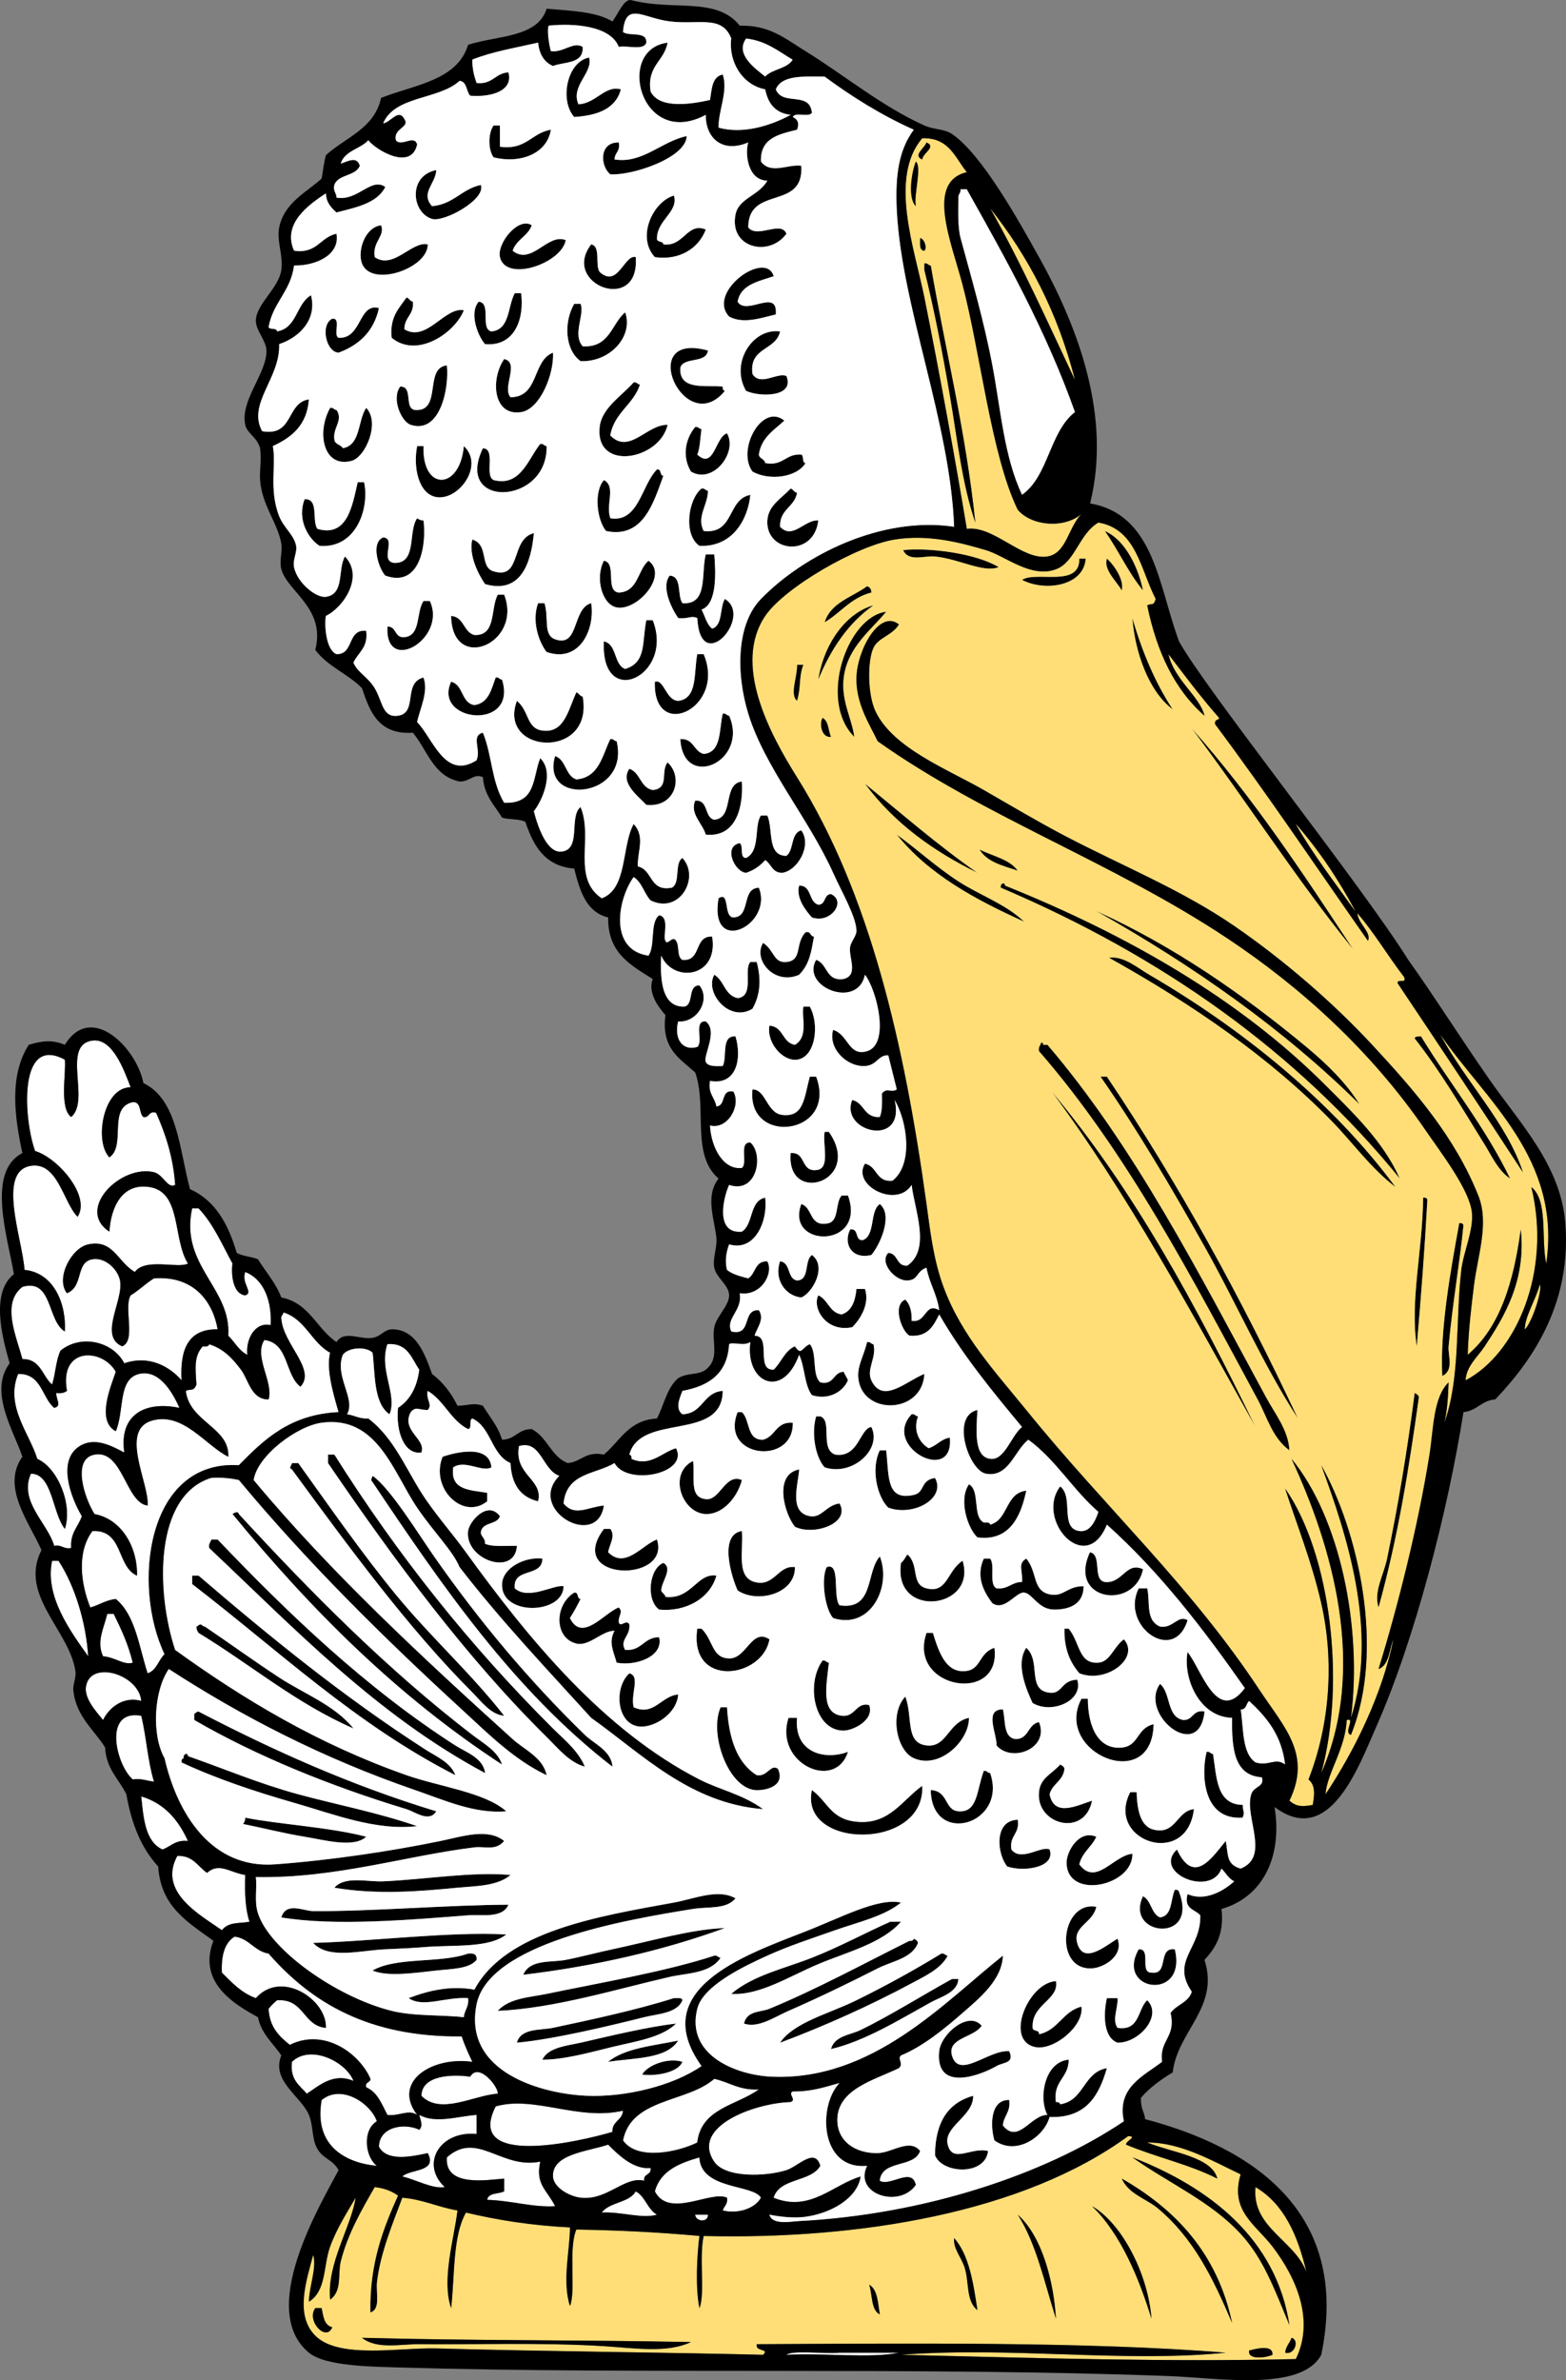 <?xml version="1.0" encoding="UTF-8"?>
<svg enable-background="new 0 0 310.942 472.415" overflow="visible" version="1.1" viewBox="0 0 310.94 472.42" xml:space="preserve" xmlns="http://www.w3.org/2000/svg">
<rect x="0" y="0" width="310.94" height="472.42" fill="#808080" stroke="none"/>
<g clip-rule="evenodd" fill-rule="evenodd">
	<path d="m157.42 11.842c-1.104 1.847-4.055 1.845-5.479 3.371-1.966-1.562-6.092-4.451-3.792-7.585 4.03 0.464 6.43 2.553 9.27 4.214z" fill="#fff"/>
	<path d="m116.96 11.42c0.9 2.964-3.731 5.616-2.107 9.271 3.45-0.12 5.318-3.874 8.428-2.95-1.045 3.872-4.649 5.184-9.271 5.479-2.93-3.274-1.46-10.956 2.95-11.8z"/>
	<path d="m97.998 24.905h1.264v4.214c5.221 0.727 6.253-2.736 10.114-3.371-0.712 4.704-5.999 6.819-11.378 5.479-1.1-1.542-1.1-4.78-4e-3 -6.322z"/>
	<path d="m136.35 27.012c-0.105 4.324-10.87 7.887-15.17 7.585-2.031-1.612-2.253-6.42 1.686-6.321 0.355 1.76-0.819 1.99-0.843 3.372 5.54 0.89 9.3-3.591 14.32-4.636z"/>
	<path d="m191.97 34.176c-8.188 1.906-3.084 13.81-0.843 22.334 3.526 13.406 5.737 34.004 10.957 44.669 2.722 3.217 9.169 3.792 12.642 0.843-2.675 2.739-2.947 7.804-6.742 8.428-5.003 0.822-10.737-6.217-16.014-5.479-2.3-13.816-5.471-31.233-8.428-45.933-1.928-9.586-7.11-23.764-0.421-31.605 5.34-0.149 6.51 3.879 8.84 6.744zm-8.85-2.528c0.077-1.302 2.921-2.481 0.843-3.372-0.32 1.057-2.79 2.604-0.84 3.372zm-1.26 9.27c-0.515-1.961 1.244-7.744 0-8.849-0.79 1.803-1.73 7.257 0 8.849zm1.68 8.85c0.558-0.551 0.092-2.23-0.843-2.528 0.01 1.117-0.23 2.481 0.84 2.528zm0 3.793c1.944 7.788 3.612 16.415 5.057 24.863 1.484 8.674 2.417 17.55 5.058 25.284-1.896-18.051-5.9-33.993-8.85-50.99-0.539-0.023-0.584-0.54-1.265-0.421v1.262z" fill="#FFDE77"/>
	<path d="m183.96 28.276c2.078 0.891-0.766 2.069-0.843 3.372-1.95-0.768 0.52-2.315 0.84-3.372z"/>
	<path d="m181.86 32.069c1.244 1.105-0.515 6.888 0 8.849-1.73-1.592-0.79-7.046 0-8.849z"/>
	<path d="m86.62 33.755c-0.086 2.701-3.204 4.512-0.843 7.164 4.272-0.362 5.876-3.395 9.692-4.214 1.087 2.863-7.311 7.46-9.692 6.743-4.05-1.222-4.821-8.568 0.843-9.693z"/>
	<path d="m190.71 37.547h1.264c7.894 14.02 15.75 28.077 21.492 44.248-5.074 3.916-5.242 12.738-10.535 16.435-3.583-7.582-4.215-16.824-5.899-25.706-1.652-8.709-4.104-17.145-6.321-25.284-0.572-2.099-0.45-5.402-0.422-8.007-0.05-0.756 0.52-0.889 0.43-1.686z" fill="#fff"/>
	<path d="m133.82 38.812c0.931 3.253-3.293 4.8-3.372 8.428-0.129 0.972 1.218 0.468 1.264 1.264 4.098 0.528 4.714-4.478 8.428-2.95-1.428 3.845-5.381 6.19-10.114 5.478-3.71-3.978-0.38-11.024 3.79-12.22z"/>
	<path d="m196.61 41.34c7.529 9.468 13.406 20.587 16.856 34.134-5.46-11.541-10.71-23.286-16.86-34.134z" fill="#FFDE77"/>
	<path d="m105.58 44.711c-0.772 2.177-3.069 2.831-3.792 5.057 3.768 3.021 6.947-3.57 10.535-2.107-0.75 4.567-11.842 8.482-13.063 3.371-0.641-2.705 3.663-8.084 6.323-6.321z"/>
	<path d="m75.664 44.711c0.873 2.126-1.779 3.268-1.264 6.321 3.701 2.565 7.373-3.251 10.535-2.528 0.067 4.746-11.185 8.673-13.063 3.792-0.94-2.438 0.548-7.173 3.792-7.585z"/>
	<path d="m182.7 47.24c0.935 0.298 1.4 1.978 0.843 2.528-1.07-0.047-0.83-1.411-0.84-2.528z"/>
	<path d="m117.38 48.504c1.991 0.397 0.7 4.076 1.686 5.479 3.641 3.296 4.917-3.6 7.164-2.95 0.88 11.425-14.96 5.432-8.85-2.529z"/>
	<path d="m183.54 52.296c0.681-0.119 0.726 0.398 1.265 0.421 2.949 16.998 6.954 32.939 8.85 50.99-2.641-7.734-3.573-16.61-5.058-25.284-1.444-8.448-3.112-17.075-5.057-24.863 0.01-0.424 0.01-0.845 0.01-1.267z"/>
	<path d="m153.62 54.825c-3.031 1.042-6.53 1.617-7.164 5.057 1.773 2.911 8.015-2.876 7.585 2.528-2.929 0.694-6.446 1.957-9.271 0.421-4.55-4.873 7.3-13.346 8.85-8.006z"/>
	<path d="m102.21 58.196h1.264c0.641 4.816-1.101 10.625-7.164 10.114-1.412-1.573-3.224-6.162-1.264-8.428 2.602 0.208 0.22 5.399 2.529 5.9 3.729-0.348 3.199-4.953 4.639-7.586z"/>
	<path d="m80.72 59.039c0.553 0.149 0.663 0.742 1.264 0.843 0.253 2.641-1.729 3.047-1.686 5.479 4.425 2.658 7.97-4.495 11.799-3.793-1.723 4.473-9.264 9.667-14.328 5.479-0.446-4.101 1.455-5.852 2.951-8.008z"/>
	<path d="m114.01 60.303h1.264c0.851 2.149-1.673 6.092 0.421 8.428 5.375 0.318 5.682-4.432 8.428-6.743 1.686 4.653-2.892 9.917-8.85 9.692-3.15-2.271-3.33-7.838-1.26-11.377z"/>
	<path d="m75.242 61.146c-1.007 4.612-3.914 7.324-8.007 8.85-2.509-0.096-3.677-5.561-1.264-6.743 1.882-0.196 0.079 3.292 1.264 3.793 4.641 0.246 3.914-6.988 8.007-5.9z"/>
	<path d="m154.89 65.782c-0.794 3.842-6.197 3.074-5.479 8.428 1.515 2.548 4.937-0.37 6.743 0.421 1.718 4.177-5.206 4.232-8.007 2.95-3.24-5.539 1.34-12.555 6.75-11.799z"/>
	<path d="m140.56 69.574c-0.319 2.63-4.708 1.192-5.478 3.371-0.353 4.796 5.49 3.374 8.428 3.793-0.069 0.49 0.093 0.75 0.421 0.843-8 9.751-17.85-12.035-3.37-8.007z"/>
	<path d="m109.8 69.996c0.25 4.249-2.57 11.216-6.321 11.799-5.555 0.864-6.154-6.461-3.371-10.535 3.153 0.723-0.481 5.637 1.264 7.585 5.71-0.043 4.27-7.247 8.43-8.849z"/>
	<path d="m88.727 72.524c0.487 4.275-1.248 13.688-7.164 11.799-1.88-0.6-3.887-5.235-2.107-7.585 2.655-0.127 0.707 4.35 2.95 4.635 5.454 0.398 1.723-8.39 6.321-8.849z"/>
	<path d="m127.08 76.317c-1.307 4.031-5.118 5.558-5.899 10.113 3.81 3.866 7.242-2.228 11.378-2.107-1.582 6.996-14.439 9.344-13.485 0.421 0.403-3.763 4.327-6.104 6.743-8.85 0.67-0.118 0.72 0.399 1.26 0.423z"/>
	<path d="m65.55 80.952c0.681-0.119 0.726 0.398 1.264 0.421 1.421 2.059-0.813 3.525-0.421 5.899 0.134 0.99 1.304 0.943 1.686 1.686 3.584-0.63 2.919-5.509 4.635-8.007 2.82 2.907-0.136 9.822-2.95 10.535-5.62 1.426-6.932-5.703-4.214-10.534z"/>
	<path d="m155.73 83.48c-2.029 1.905-4.553 3.313-5.057 6.743 0.124 0.859 1.14 0.826 1.264 1.686 3.62 0.67 3.986-1.914 7.164-1.686 0.584 0.258 0.063 1.622 0.843 1.686-1.814 2.947-7.331 3.51-10.535 1.686-3.19-4.38 1.96-13.705 6.33-10.115z"/>
	<path d="m138.03 84.745c0.681-0.119 0.726 0.398 1.264 0.421-0.279 1.687-0.265 3.668-0.843 5.057 3.346 3.114 3.58-3.557 5.9-4.214 2.172 3.767-2.785 10.207-7.164 7.585-1.65-2.731-1.32-6.216 0.84-8.849z"/>
	<path d="m107.27 88.116c0.681-0.119 0.726 0.398 1.265 0.422 0.264 11.779-18.508 12.477-12.643 0.421 2.645 0.165 0.23 5.388 2.107 6.321 5.386 1.387 6.856-4.221 9.266-7.164z"/>
	<path d="m82.827 88.538h1.264c-0.332 8.978 7.223 8.854 8.007 0 4.135 3.838-1.037 10.89-5.478 10.113-3.471-0.606-4.635-5.808-3.793-10.113z"/>
	<path d="m130.45 93.173c0.972-0.129 0.468 1.217 1.264 1.264-1.935 5.275-3.991 12.521-11.377 10.957-1.771-2.105-2.518-7.721-0.421-10.114 2.451 1.362 0.304 4.733 1.264 7.585 5.67 0.95 6.21-6.645 9.28-9.687z"/>
	<path d="m71.028 95.701h1.264c1.106 5.114-1.512 13.221-8.849 12.642-2.304-1.494-4.504-5.323-2.95-9.271 2.909-0.1 1.366 4.253 2.529 5.899 6.013 1.75 6.943-4.71 8.006-9.269z"/>
	<path d="m139.3 96.965c0.681-0.119 0.726 0.398 1.264 0.421 0.046 2.805-2.313 5.148-0.843 8.007 6.163 0.685 4.633-6.324 9.271-7.164-0.455 4.63-3.344 10.401-10.114 10.114-3.24-2.23-2.25-9.255 0.42-11.375z"/>
	<path d="m156.99 96.965c0.554 0.149 0.663 0.742 1.265 0.843-0.497 2.875-3.497 3.246-3.371 6.743 2.497 2.633 4.835-1.422 7.585-1.264-0.801 7.349-10.46 6.479-10.114 0 0.15-2.93 2.69-4.295 4.62-6.325z"/>
	<path d="m82.827 102.86c0.339 0.223 0.684 0.439 1.264 0.421 0.633 4.989-0.75 13.435-7.585 10.957-1.207-1.226-3.055-6.464-0.421-7.585 2.67 0.203-0.74 4.594 2.107 5.057 4.706 0.21 2.757-6.24 4.635-8.86z"/>
	<path d="m219.36 105.39c4.325 1.877 6.794 7.785 7.585 11.799-2.92-3.53-4.9-8.01-7.58-11.8z"/>
	<path d="m106 105.82c-0.541 5.889-2.58 12.161-9.692 10.114-1.455-2.115-3.285-5.906-2.528-8.85 3.351 1.043 1.378 5.456 4.214 6.321 5.666 1.73 3.256-6.4 8.006-7.58z"/>
	<path d="m198.29 112.56c-2.95 1.225-7.826-1.627-12.642-2.107-2.077-0.207-5.281 1.137-6.321-1.265 5.17-0.53 14.42 0.64 18.96 3.38z"/>
	<path d="m140.14 110.03h1.686c0.268 3.136 0.68 9.907-2.528 10.957 0.689 1.277 1.004 2.929 2.107 3.793 2.153-0.656 1.459-4.16 2.529-5.9 5.743 3.483-4.882 15.541-5.479 3.793-1.249-0.577-1.835 0.247-3.792 0-1.298-1.866-3.443-6.174-1.686-8.428 2.521 0.148 1.423 3.914 2.528 5.478 5.15 0.38 3.65-5.89 4.63-9.69z"/>
	<path d="m214.31 110.87h1.264c-0.345 5.465-8.126 6.612-12.642 4.214 2.91-1.81 11.49 1.62 11.38-4.21z"/>
	<path d="m219.78 110.87c1.53 1.362 3.467 4.285 2.949 6.321-1.03-1.85-3.67-4.08-2.95-6.32z"/>
	<path d="m119.91 111.29c2.65 0.439 0.152 6.028 2.95 6.321 3.899-0.174 3.703-4.444 5.899-6.321 4.042 2.923-2.277 10.055-6.321 9.271-2.89-0.56-4.34-5.84-2.53-9.27z"/>
	<path d="m172.16 116.35c0.519 0.184 0.865 0.539 0.843 1.264-4.044 1.013-6.085 4.029-9.271 5.9 1.24-3.96 5.45-4.95 8.43-7.16z"/>
	<path d="m98.841 118.04h1.264c3.764 9.679-10.347 15.678-10.535 4.214 2.621 0.189 2.407 3.212 4.635 3.793 4.404 0.19 3.135-5.3 4.641-8z"/>
	<path d="m84.091 119.3h1.264c3.463 7.527-8.979 14.732-8.428 5.057 1.865-0.04 1.352 2.3 3.371 2.107 3.339-0.32 2.288-5.02 3.793-7.17z"/>
	<path d="m106.85 119.72h1.264c0.922 3.028-0.307 6.298 2.107 7.164 4.839 1.736 3.332-6.106 7.164-7.164 0.816 5.12-2.26 11.963-8.849 9.692-1.56-2-2.99-6.19-1.68-9.69z"/>
	<path d="m173.43 120.14c-5.021 3.549-8.446 8.691-10.957 14.75 1.12-7.18 5.55-13.26 10.96-14.75z"/>
	<path d="m175.96 121.41c-2.841 3.524-7.672 6.979-8.429 13.064-0.569 4.585 1.576 7.995 2.107 11.799-7.27-7.17-1.41-23.91 6.32-24.86z"/>
	<path d="m224.84 122.67c1.958 6.75 4.554 12.864 8.007 18.12-4.85-3.59-7.53-11.56-8.01-18.12z"/>
	<path d="m128.34 123.09h1.264c4.383 11.061-10.418 18.011-9.692 4.214 2.651 0.58 1.897 4.563 4.214 5.478 4.3-1.27 3.32-5.38 4.22-9.69z"/>
	<path d="m138.45 129.84h1.264c4.545 10.722-10.09 17.544-9.692 5.479 1.856-0.599 2.144 3.658 4.636 3.792 3.92-0.44 3.06-5.65 3.79-9.27z"/>
	<path d="m158.26 131.94h1.264c-0.965 2.497-0.4 4.28-1.264 7.164-1.53-1.22 0.08-4.78 0-7.16z"/>
	<path d="m98.419 134.47c0.68-0.119 0.725 0.398 1.264 0.421 3.189 10.252-13.8 8.487-10.114 0.421 2.497 0.594 1.965 4.215 4.635 4.635 2.822-0.4 3.352-3.1 4.215-5.47z"/>
	<path d="m114.43 137.42c0.554 0.149 0.663 0.742 1.264 0.843 2.299 12.641-16.984 11.451-13.063 0.843 2.464 2 1.875 5.479 5.057 5.899 4.29 0.57 5.05-3.81 6.74-7.58z"/>
	<path d="m143.51 141.63c0.681-0.119 0.725 0.398 1.264 0.421 3.98 9.129-9.146 14.974-9.692 4.636 2.689-0.161 2.612 2.445 4.635 2.95 3.61-0.32 3.02-4.84 3.79-8.01z"/>
	<path d="m163.32 142.48c1.228 0.599 1.156 2.496 1.686 3.793-1.96 0.21-2.37-2.71-1.69-3.79z"/>
	<path d="m236.64 144.58c11.908 13.376 22.003 28.565 32.027 43.826-11.34-13.95-21.15-29.42-32.03-43.83z"/>
	<path d="m121.18 146.69c0.68-0.119 0.725 0.398 1.264 0.421 2.727 11.379-15.205 13.03-12.221 2.95 2.221 0.729 2.009 3.891 4.214 4.635 4.53-0.4 5.14-4.7 6.75-8.01z"/>
	<path d="m132.55 151.33c3.197 2.898 1.532 9.024-4.214 8.428-1.654-1.77-5.305-4.414-3.371-7.164 2.211 0.739 2.144 3.755 4.635 4.214 3.39-0.34 1.49-3.7 2.95-5.48z"/>
	<path d="m147.3 155.12c0.31 4.56-0.877 11.177-7.164 10.535-0.639-2.258-3.195-4.069-2.107-6.742 2.724-0.196 1.744 3.312 3.792 3.792 4.03-0.34 1.6-7.12 5.48-7.59z"/>
	<path d="m171.74 155.54c7.347 5.999 14.473 12.217 22.335 17.699-8.97-4.38-16.67-10.02-22.34-17.7z"/>
	<path d="m151.1 161.86h1.264c1.219 2.715-0.143 8.009 3.793 8.007 1.531-1.138 0.814-4.524 2.95-5.057 2.149 2.918-0.664 7.995-3.792 8.428-1.989 0.022-2.154-1.779-3.372-2.528-0.989 1.118-2.204 2.009-3.792 2.528-2.257-0.138-4.638-5.223-1.264-5.899 0.836 0.568-0.133 2.942 1.264 2.95 2.92-1.44 1.51-6.44 2.95-8.43z"/>
	<path d="m178.06 165.65c4.105 2.968 7.81 6.407 12.221 9.271 4.258 2.765 9.338 4.466 13.063 8.007-9.77-4.41-18.96-9.41-25.28-17.28z"/>
	<path d="m194.5 168.6c2.602 1.332 5.957 1.909 7.586 4.214-2.96-0.97-6.15-1.71-7.59-4.21z"/>
	<path d="m277.94 233.92c-20.486-25.166-47.201-44.104-79.224-57.732-0.068-0.49 0.093-0.75 0.421-0.843 0.358-0.078 0.397 0.165 0.422 0.421 24.133 9.697 46.414 22.395 63.632 39.612 5.59 5.59 11.56 11.27 14.75 18.54z"/>
	<path d="m158.68 175.77c2.558-0.028 1.82 3.237 3.793 3.793 1.564 0.019 1.027-2.063 2.528-2.107 3.15 1.477-0.104 5.95-3.792 4.636-1.39-1.51-3.21-4.06-2.53-6.32z"/>
	<path d="m150.67 176.19c2.959 7.411-9.962 13.765-8.006 2.107 2.308-1.552 0.927 3.708 2.95 3.793 3.57-0.09 1.51-5.8 5.06-5.9z"/>
	<path d="m217.68 180.82c15.354 6.926 29.259 16.628 41.719 26.97 4.002 3.321 7.975 7.19 10.535 11.378-15.2-15.01-32.96-27.45-52.26-38.35z"/>
	<path d="m161.63 185.88c-0.552 2.978-0.832 5.429-2.95 7.585-4.88 2.187-9.241-2.943-7.164-6.321 2.218 1.404 2.071 4.054 4.636 3.793 3.256-0.332 1.629-3.62 3.792-5.9 1.14-0.3 0.84 0.85 1.68 0.85z"/>
	<path d="m277.1 235.61c-4.873-3.687-8.421-8.729-12.642-13.064-12.386-12.721-27.727-23.23-44.248-32.448 2.901-0.434 5.646 1.997 8.007 3.372 18.38 10.71 36.38 25.21 48.88 42.14z"/>
	<path d="m148.99 190.94h1.264c0.955 3.572 0.669 6.598-0.843 9.271-4.556 2.84-9.581-3.174-7.585-6.742 1.963 1.127 2.069 4.111 4.636 4.635 3.42-0.38 1.11-5.7 2.53-7.16z"/>
	<path d="m159.52 199.79h1.265c1.944 3.466 1.192 10.035-2.528 10.535-2.858 0.384-6.104-3.419-5.479-6.742 2.792 0.158 2.511 3.389 5.057 3.792 2.73-1.62 1.29-5.27 1.69-7.58z"/>
	<path d="m280.89 206.11c0.068-0.494 0.768-0.355 1.264-0.421 5.802 9.509 12.713 17.909 17.699 28.234-2.379-1.568-3.588-4.38-5.057-6.742-4.23-6.8-8.7-14.49-13.9-21.07z"/>
	<path d="m25.938 215.8c-5.487-0.035-7.282 10.792-4.214 13.906 3.38-2.313-0.403-9.875 4.635-10.957 1.779-0.093 1.182 2.189 2.107 2.95 1.328 0.204 0.955-1.293 2.529-0.843 1.854 4.187 3.382 8.698 3.792 14.328-1.564 0.799-2.326-2.064-4.214-2.528-6.537-1.605-15.637 7.372-8.85 11.8 0.303-4.976 2.605-9.732 8.007-8.85 6.364 1.039 4.533 10.295 7.585 15.17-1.826 1.081-8.51-1.19-10.535 1.686-3.487-2.016-4.257-6.536-9.271-5.478-3.339 0.705-6.52 6.74-4.214 9.692 3.386-1.355 1.629-6.147 5.057-6.743 2.538-0.44 5.046 1.986 5.478 4.215 0.766 3.951-4.305 11.017 0.421 13.063 2.833-1.101 0.245-7.621 1.686-10.114 1.674-0.994 2.983-2.354 4.636-3.371 8.105-0.607 11.733 4.854 12.642 10.113-5.87-0.11-7.501 4.018-7.164 10.114-2.205-2.528-6.257-5.127-11.378-3.371-2.102-4.17-8.414-5.928-12.642-2.528-0.938 1.87-0.995 4.624-1.686 6.742-1.979-1.673-2.223-5.081-5.9-5.057-1.236-4.665-4.217-11.017 0-14.328 6.025-1.761 4.898 6.764 8.428 8.85 0.329-5.389-2.119-11.645-8.007-12.221-0.381-6.022-5.562-19.588 1.265-20.649 5.35-0.832 6.419 7.222 9.271 10.114 2.682-4.032-3.807-11.647-8.428-13.063-2.23-6.102-3.495-23.218 5.899-18.121 0.301 2.553-1.147 9.624 1.264 11.378 3.88-3.289-2.011-14.328 4.214-15.17 3.962-0.53 6.221 5.68 7.587 9.27z" fill="#fff"/>
	<path d="m206.72 206.95c0.358-0.078 0.397 0.165 0.421 0.421h0.843c17.33 20.252 30.055 45.334 43.405 69.953 1.823 3.363 4.436 6.559 4.635 10.535-3.37-2.419-4.444-6.638-6.321-10.113-12.84-23.784-25.935-49.092-43.404-69.111-0.18-0.88 0.29-1.12 0.42-1.69z"/>
	<path d="m160.79 213.7h1.265c4.338 11.632-13.86 13.875-12.643 2.528 2.692-2e-3 2.804 4.69 5.9 5.057 4.27 0.5 4.33-3.29 5.47-7.59z"/>
	<path d="m218.52 213.7h1.265c14.175 21.082 26.663 43.852 37.926 67.846-7.013-10.829-12.165-22.796-18.542-34.134-6.53-11.62-13.23-23.04-20.65-33.72z"/>
	<path d="m208.83 216.64c16.277 19.402 28.797 42.561 40.455 66.582-12.8-22.87-25.26-46.09-40.45-66.58z"/>
	<path d="m163.74 224.65h0.843c6.906 9.873-8.502 14.703-7.586 4.214 3.088-0.278 1.933 3.686 5.058 3.371 2.92-0.16 1.24-4.93 1.69-7.58z"/>
	<path d="m167.11 237.29h1.264c3.805 10.571-12.548 10.482-9.271 1.686 2.381 0.709 1.475 4.705 5.479 3.793 2.04-0.63 1.26-4.07 2.53-5.48z"/>
	<path d="m282.57 237.71c0.49-0.068 0.75 0.094 0.843 0.422-0.592 10.716-1.223 18.791-2.107 29.077-1.37-9.12 1.18-18.99 1.27-29.5z"/>
	<path d="m174.69 238.98c2.729 2.223-0.033 8.236-1.686 10.113-3.82 0.929-5.631-2.121-4.214-5.057 1.876-0.33 0.83 2.261 2.528 2.107 2.55-0.96 1.3-5.72 3.37-7.16z"/>
	<path d="m38.158 239.82h1.265c2.89 3.009 4.661 7.139 6.742 10.956-0.277 1.862-0.051 6.003 2.528 6.321 1.732-0.601-0.833-2.337 0-4.636 3.892 1.49 5.298 6.11 5.057 10.535-3.184-0.687-4.992 2.895-4.636 5.9-1.703-0.826-2.5-2.558-3.792-3.793 0.638-9.51-9.663-13.92-7.164-25.29z" fill="#fff"/>
	<path d="m289.74 242.77c0.489-0.069 0.75 0.093 0.843 0.421-0.686 7.094-2.149 15.317-2.95 24.021-0.165 1.796 1.127 4.795-1.264 5.899-0.47-9.25 1.63-20.76 3.37-30.34z"/>
	<path d="m161.21 249.09c3.057 2.238 0.151 7.506-2.107 8.429-3.261-0.31-5.468-3.724-4.214-7.164 2.184 0.204 1.328 3.448 3.371 3.793 2.58-0.09 1.38-3.96 2.95-5.06z"/>
	<path d="m170.06 255.84h1.686c0.979 2.92-0.881 5.957-2.528 7.585-5.127 1.095-8.009-3.739-6.742-6.321 1.966 0.844 2.182 3.438 4.636 3.793 2-0.66 2.69-2.64 2.94-5.05z"/>
	<path d="m56.279 260.47c4.38 1.38 5.558 5.96 9.271 8.007-0.793 3.338 0.591 8.01 1.686 11.8-9.656 0.458-14.803 5.425-19.806 10.535-18.4-1.112-21.216 23.965-14.749 37.505-1.238 1.149-1.557 3.219-3.371 3.792-1.722-5.302-2.439-11.607-6.321-14.749-2.025 0.223-3.284 1.211-5.057 1.686-1.87-4.631-2.746-10.952 0.421-15.17 6.208-0.309 4.744 7.055 8.849 8.85 0.158-5.357-2.864-11.182-8.428-12.221-1.952-3.031-4.6-10.953 0-11.8 5.611-1.033 6.177 9.562 10.535 10.113 0.398-4.233-5.664-14.957 0.843-16.855 6.188-1.807 10.672 4.926 15.17 7.164 0.326-5.807-7.712-6.896-8.428-13.064 0.881-0.487 1.584 0.198 2.107-1.264-0.2-3.241-0.526-5.632 1.265-7.585 0.598 0.036 1.193 0.069 1.264-0.422 2.908 0.927 4.618 2.805 6.321 5.057 1.491 1.973 2.011 5.94 5.479 5.9 1.029-3.445-3.003-8.439-0.843-11.8 4.889 0.59 4.056 6.901 7.164 9.271 3.193-3.379-3.46-8.472-3.792-13.484-0.12-0.7 0.397-0.74 0.42-1.28z" fill="#fff"/>
	<path d="m172.16 266.37c0.681-0.119 0.726 0.397 1.265 0.421 0.703 2.545-1.454 4.982-0.422 7.164 2.281 4.82 6.852 0.202 10.535-1.265-0.399 7.864-11.883 8.294-13.063 1.265-0.45-2.65 0.99-4.61 1.68-7.57z"/>
	<path d="m22.988 272.27c-1.092 3.158-3.854 9.744 0 11.799 1.752-4.06 0.374-10.375 4.635-11.378 3.812-0.896 6.445 3.229 8.007 6.743-6.657-1.399-12.042 1.199-10.957 8.85-2.332-1.168-5.737-3.193-8.85-1.265-4.492 2.784-1.837 10.093 0.421 13.906-0.683 2.126-2.351 3.268-2.107 6.321-1.562 0.299-1.808-0.72-3.371-0.422-1.314-4.555-7.066-8.795-4.635-14.327 4.29-0.04 4.245 7.809 6.742 10.956 1.579-4.747-1.352-12.075-5.478-13.906-1.503-4.985-6.431-10.476-3.793-16.856 4.708-0.071 4.638 4.633 7.164 6.743 1.601-0.385 0.308-1.694 0.421-2.95 0.977 0.135 1.618-0.067 2.107-0.422-1.591-8.79 7.024-8.53 9.694-3.79z" fill="#fff"/>
	<path d="m280.89 276.48c0.375 0.187 0.754 0.37 0.843 0.843-1.984 14.23-4.162 27.863-8.007 41.719-1.031-3.084 0.988-6.348 1.686-9.692 2.19-10.48 4.06-21.75 5.48-32.87z"/>
	<path d="m146.46 280.28h0.843c1.693 1.537 0.867 5.595 4.214 5.478 2.473-0.617 2.535-3.646 5.9-3.371 0.21 8.59-14.6 7-10.95-2.11z"/>
	<path d="m181.02 280.7c0.681-0.118 0.726 0.398 1.264 0.422-1.041 2.787 0.247 5.221 2.107 6.32 1.626-0.48 2.398-1.815 4.214-2.106 0.89 9.49-13.65 1.75-7.58-4.63z"/>
	<path d="m162.9 281.12c2.434 0.845-0.155 6.535 2.949 7.585 4.671 0.689 4.862-5.186 7.164-5.479 2.208 4.412-3.803 9.853-9.271 8.007-1.812-1.982-2.688-6.666-1.686-10.113h0.85z"/>
	<path d="m97.577 291.23c-1.851 1.057-5.204-1.588-7.585 0-0.659 4.592 3.381 4.485 6.742 5.057v1.686c-4.794 3.869-11.386-2.609-8.849-8.849 2.882-0.99 9.276-2.42 9.692 2.1z"/>
	<path d="m174.69 287.86h1.265c0.59 5.156-0.049 10.092 5.478 8.85 2.283-0.513 1.229-2.924 4.215-3.371 2.253 4.039-4.263 7.727-9.271 5.899-2.23-2.17-3.5-7.73-1.7-11.38z"/>
	<path d="m65.128 288.7h1.264c12.552 19.926 26.961 38.005 43.405 54.361 2.243 2.23 5.062 4.468 6.321 7.585-3.12-0.854-5.362-3.709-7.585-5.899-15.944-15.711-30.383-35.274-43.405-54.361-7e-3 -0.55-7e-3 -1.11-7e-3 -1.68z"/>
	<path d="m137.61 289.97c0.427 3.511-0.834 7.187 2.528 7.585 2.854 0.338 3.824-5.211 7.164-3.793-0.857 3.362-3.616 6.572-6.743 6.743-5.03 0.27-8.12-7.98-2.95-10.54z"/>
	<path d="m57.964 290.39h1.264c6.374 8.872 12.528 17.765 19.385 26.127 6.833 8.335 14.843 15.511 21.492 24.021-2.647-0.2-4.556-2.87-6.321-4.636-12.796-12.796-24.785-29.211-35.819-44.247-0.746-0.31-0.056-0.76 4e-3 -1.26z"/>
	<path d="m158.68 291.66c-0.261 3.259-2.038 8.507 2.107 9.271 2.355 0.434 3.18-2.143 5.899-2.528 2.248 3.942-5.059 6.483-8.85 4.636-2.16-2.68-4.25-10.43 0.84-11.38z"/>
	<path d="m121.6 350.65c-19.567-15.129-33.698-35.693-47.619-56.468-0.505-0.554-0.164-0.663 0-1.265 3.509 2.464 8.82 11.135 12.221 16.014 8.837 12.677 18.878 24.677 29.919 35.397 1.85 1.8 5.3 3.17 5.48 6.32z"/>
	<path d="m192.39 294.6c2.281 1.23 0.62 6.403 2.95 7.586 0.598-0.036 1.193-0.07 1.264 0.421 3.652-0.983 2.979-6.291 7.164-6.742-0.848 3.873-2.658 10.202-9.692 9.271-1.92-1.75-3.8-7.49-1.68-10.54z"/>
	<path d="m99.262 300.92c-0.562 1.826-3.721 1.055-3.793 3.371 0.181 0.803 0.908 1.059 0.843 2.107 1.565 0.683 4.145 0.35 6.321 0.421-0.377 6.168-10.359 2.806-9.692-2.949 0.222-1.88 3.873-6.17 6.324-2.95z"/>
	<path d="m99.684 350.23c-20.836-13.579-38.021-30.809-53.519-49.726 0.34-0.293 1.154-0.656 1.264 0 14.199 15.42 29.286 30.711 46.354 43.825 2.115 1.64 5.066 3.22 5.901 5.91z"/>
	<path d="m119.91 303.45h1.264c1.127 1.436-0.23 3.202-0.421 4.636 3.418 3.446 6.794-1.537 9.692-2.528 2.82 8.72-18.38 8.33-10.53-2.11z"/>
	<path d="m147.3 303.88c0.356 3.737-1.201 9.108 2.528 10.113 3.934 1.06 4.632-3.392 8.006-2.949 0.1 5.309-7.447 7.263-11.377 4.635-1.16-2.51-3.84-11.07 0.84-11.8z"/>
	<path d="m41.951 305.56h1.264c13.99 14.677 29.443 29.475 47.197 40.876 2.061 1.323 5.576 2.476 5.899 5.479-21.588-11.562-37.715-28.586-54.782-44.669-0.178-0.88 0.289-1.12 0.422-1.69z"/>
	<path d="m216.41 308.09c2.482 0.468 0.439 5.461 2.95 5.899 3.545 0.384 4.202-4.128 7.585-2.528-1.65 8.21-15.04 6.34-10.53-3.37z"/>
	<path d="m180.17 308.51c2.436 2.154 0.604 5.947 3.793 6.743 4.188 1.044 4.052-3.489 7.163-5.479 2.966 9.703-13.951 11.62-12.221 0.421 0.58-0.41 0.85-1.12 1.27-1.68z"/>
	<path d="m107.69 309.35c2e-3 3.795-5.932 1.653-5.478 5.9 2.729 2.435 7.776-0.81 9.692-0.422-0.052 5.65-12.488 5.987-12.221-0.421 0.143-3.32 4.641-5.48 8.011-5.06z"/>
	<path d="m174.69 308.93c2.379 5.995-1.863 14.608-9.271 12.221-1.719-1.89-2.417-8.001-1.265-10.113 2.802-1.02 1.129 5.822 2.528 7.585 6.94 1.05 5.19-6.6 8-9.69z"/>
	<path d="m195.34 309.35h1.264c1.041 1.347-0.326 5.103 1.265 5.9 2.352 0.244 2.954-1.26 5.057-1.265 0.181-2.306-0.916-3.628 0.843-4.636 2.349 2.715 1.058 6.628 5.057 7.164 2.372 0.318 3.241-1.728 6.321-1.686 0.023 3.709-3.027 4.67-5.899 4.636-3.129-0.037-4.23-3.196-5.9-3.371-1.623-0.171-3.862 3.789-6.32 2.106-2.01-2.64-3.19-5.56-1.68-8.84z"/>
	<path d="m11.61 309.78c3.295 4.995 5.487 12.372 5.9 18.963-3.443-4.86-8.679-11.895-7.164-18.963h1.264z" fill="#fff"/>
	<path d="m131.71 310.2c1.983 1.089-0.399 3.736-0.421 5.479 0.148 0.554 0.742 0.663 0.843 1.265 5.177 0.579 6.276-4.82 10.113-4.214-1.307 4.65-6.249 7.238-11.378 6.742-2.63-1.96-1.99-8.11 0.85-9.27z"/>
	<path d="m38.158 312.72h1.265c14.161 12.156 28.885 24.135 45.09 34.555 2.089 1.344 4.968 2.506 5.9 5.057-19.9-10.159-35.25-24.871-52.254-37.926-1e-3 -0.56-1e-3 -1.12-1e-3 -1.69z"/>
	<path d="m226.1 315.25h1.686c0.63 2.838-0.382 6.328 2.529 7.585 2.573 0.466 3.58-2.406 5.478-1.265-2.7 8.85-13.45 1.13-9.7-6.33z"/>
	<path d="m114.01 316.1c0.972-0.129 0.468 1.217 1.264 1.264-0.635 1.331-1.356 2.577-2.107 3.793 2.428 4.953 6.846-1.074 9.692-2.107 0.976 0.937-0.143 1.644 0 2.95 0.383 1.153 1.477-0.748 2.107 0.421 0.237 2.343-2 3.018-0.843 5.058 3.349 0.258 3.665-2.517 6.742-2.528 0.982 3.854-4.709 5.796-8.428 5.057-0.66-2.39-1.644-4.042-0.421-6.321-2.437-0.075-5.018 3.157-7.585 2.528-4.36-1.07-4.4-7.6-0.41-10.11z"/>
	<path d="m21.302 320.31h1.264c1.489 3.006 2.916 6.074 3.792 9.692-1.719 0.568-3.61-1.13-5.899-1.265-1.341-2.94 0.133-5.46 0.843-8.43z" fill="#fff"/>
	<path d="m70.185 343.07c-11.535-5.041-20.44-12.71-30.762-18.963-0.223-0.339-0.44-0.685-0.422-1.265 0.341-0.08 0.42-0.423 0.843-0.422 0.342 0.08 0.42 0.423 0.843 0.422 4.839 3.283 9.698 6.811 14.749 10.113 4.97 3.25 10.992 5.46 14.749 10.12z"/>
	<path d="m138.45 323.26h0.843c2.383 2.315 1.999 5.82 5.479 5.899 3.501 0.079 4.449-6.134 8.006-3.793-1.36 7.83-16.05 9.76-14.33-2.11z"/>
	<path d="m211.36 323.26h0.843c2.279 2.748 1.896 7.051 5.9 6.742 2.354-0.182 2.95-3.1 5.057-4.636 3.266 3.697-3.509 8.868-8.85 6.742-1.81-2.12-3.06-4.8-2.95-8.84z"/>
	<path d="m183.96 324.1h1.264c1.226 3.93 2.569 7.825 6.321 7.585 3.354-0.215 2.642-3.532 5.899-4.636 1.52 11.32-17.33 8.2-13.48-2.94z"/>
	<path d="m203.77 327.05c2.938 2.591 0.215 8.03 4.214 8.85 3.104 0.637 2.421-2.36 5.899-2.528 1.365 4.124-5 6.948-8.85 4.636-1.19-2.59-3.45-7.69-1.26-10.96z"/>
	<path d="m163.32 329.58c0.681-0.118 0.726 0.398 1.265 0.422-0.548 4.876-1.576 9.972 2.528 10.535 2.705 0.371 2.889-2.802 5.479-2.107 1.055 3.017-3.255 5.044-5.058 5.057-5.8 0.04-7.61-9.15-4.21-13.91z"/>
	<path d="m28.045 337.59c-3.462-0.967-6.347 1.244-7.585 3.793-1.474-1.81-3.812-4.354-3.372-6.742 0.967-5.24 10.499-2.28 10.957 2.95z" fill="#fff"/>
	<path d="m124.97 332.11c2.249 0.661 0.2 3.959 0.843 6.743 4.047 1.86 5.519-2.29 8.85-2.528-0.277 3.927-5.005 6.825-8.007 6.32-4.17-0.7-4.82-7.64-1.68-10.53z"/>
	<path d="m230.32 334.22c2.197 1.735 1.275 6.591 4.635 7.164 2.03 0.063 1.812-2.121 4.214-1.686-1.05 10.31-13.12 0.57-8.85-5.47z"/>
	<path d="m179.75 336.74c1.56 4.035-0.104 9.189 4.215 9.692 4.085 0.476 4.238-4.595 8.428-5.479 0.04 4.616-5.867 10.267-10.957 8.007-3.39-1.5-4.87-8.81-1.68-12.22z"/>
	<path d="m214.73 337.17h1.265c0.037 5.81 2.188 10.121 6.742 9.692 3.472-0.327 2.908-3.874 6.321-4.636-0.24 13.99-19.98 5.62-14.33-5.05z"/>
	<path d="m255.18 350.23c-2.032-1.481-3.23 0.423-5.899-0.422-2.698-1.797-2.366-6.623-2.95-10.535 1.189 0.065 1.057-1.191 1.686-1.686 3.43 3.17 6.47 6.73 7.16 12.64z" fill="#fff"/>
	<path d="m144.35 338.85c0.354 6.106 1.922 11.001 5.899 13.484 2.125 0.384 2.754-2.312 4.214-1.264 1.671 3.702-3.025 4.407-4.635 4.214-5.36-0.645-9.058-11.263-6.743-16.435 0.43 0.01 0.85 0.01 1.27 0.01z"/>
	<path d="m199.14 339.27c0.557 2.253 0.029 5.59 2.528 5.899 2.665-4e-3 2.379-2.959 4.636-3.371 2.143 5.181-5.364 8.171-8.428 4.636 0.07-2.4-2.56-7.18 1.26-7.17z"/>
	<path d="m86.62 359.5c-1.377 2.312-4.255 0.076-5.9-0.421-14.862-4.497-29.737-10.498-42.141-17.699v-1.265c0.341-0.08 0.42-0.423 0.843-0.421 14.689 7.64 30.077 14.59 47.198 19.8z"/>
	<path d="m28.045 340.54c1.021 4.175 1.294 9.101 2.528 13.063-1.427-0.118-2.42-0.671-4.214-0.422-3.289-2.84-6.022-14 1.686-12.64z" fill="#fff"/>
	<path d="m156.57 340.96h1.686c-0.624 6.941 5.499 8.47 10.113 6.743-2.52 7.95-14.75 2.26-11.8-6.74z"/>
	<path d="m239.59 347.7c0.681-0.119 0.726 0.397 1.265 0.421 0.742 4.596 0.634 10.041 5.899 10.114 0.038 1.574 0.472 1.201 0 2.528-8 0.59-8.28-8.7-7.17-13.06z"/>
	<path d="m82.827 362.45c-8.266 0.949-16.514-2.366-24.441-4.636-7.866-2.252-15.645-4.868-22.334-8.007-0.068-0.489 0.093-0.75 0.421-0.843-0.068-0.49 0.093-0.75 0.421-0.843 0.358-0.077 0.397 0.164 0.421 0.422 7.36 2.589 14.36 5.54 21.913 7.585 7.581 2.06 15.715 3.61 23.599 6.33z"/>
	<path d="m210.51 350.23c0.375 0.187 0.754 0.37 0.843 0.843-0.249 2.42-2.411 2.927-2.949 5.057 0.911 4.582 5.365 2.248 8.428 1.265-1.491 7.393-11.17 4.711-10.535-1.687 0.28-2.82 2.37-3.46 4.21-5.48z"/>
	<path d="m195.34 351.49c0.681-0.118 0.725 0.398 1.264 0.422 3.532 10.181-11.574 14.683-11.799 3.371 3.576 0.199 2.665 3.966 5.478 4.214 3.9 0.35 3.61-4.16 5.06-8z"/>
	<path d="m183.12 354.44c0.616 12.904-24.472 12.649-21.913 0.843 3.297 2.423 3.729 5.951 9.271 6.321 6.2 0.42 8.71-4.36 12.64-7.16z"/>
	<path d="m225.68 355.71c0.146 4.804 1.258 7.603 4.636 7.586 3.235-0.017 3.687-3.935 6.742-4.214-1.4 11.878-17.668 6.278-12.643-3.372 0.42-0.01 0.84-0.01 1.26-0.01z"/>
	<path d="m28.045 356.55c4.646 1.393 7.379 4.701 9.271 8.849-2.52-0.272-3.384 1.111-5.057 1.686-3.368-1.55-3.778-6.06-4.214-10.54z" fill="#fff"/>
	<path d="m72.713 364.56c-2.431 2.295-8.311 0.641-12.221 0-4.219-0.69-8.7-1.838-12.221-2.528 0.223-0.339 0.44-0.684 0.421-1.264 6.308 1.29 16.92 1.89 24.021 3.79z"/>
	<path d="m202.08 361.19c0.443 2.832-1.708 3.068-1.265 5.899 1.928 2.532 5.951-0.836 7.586 0 1.256 3.526-5.005 4.525-8.429 3.372-2.08-2.59-2.63-9.18 2.1-9.27z"/>
	<path d="m217.68 364.56c-0.907 2.043-2.824 3.076-3.371 5.479 3.287 4.427 6.809-1.782 10.535-2.107 0.16 6.438-13.094 9.274-13.063 1.687 0.01-2.17 2.47-6.54 5.9-5.06z"/>
	<path d="m41.108 371.72c2.403-2.145 4.502-0.072 7.585 0.422-0.115 3.486-1e-3 6.743 0.843 9.271-1.84 0.396-4.142-0.05-5.478 1.686-4.313-3.037-12.77-7.562-8.85-14.749 3.179-0.09 4.058 2.12 5.9 3.37z" fill="#fff"/>
	<path d="m101.37 372.14c-2.598 2.229-6.875 2.182-10.535 2.528-7.037 0.665-15.655 1.483-24.441 0 2.104-2.394 6.558-1.127 9.692-1.265 8.323-0.36 17.721-1.96 25.284-1.26z"/>
	<path d="m233.27 375.09c0.49-0.068 0.75 0.094 0.843 0.422 3.989 10.366-10.923 8.78-7.164 0.843 1.672 0.857 1.609 3.447 3.372 4.214 2.51-0.29 2.07-3.54 2.95-5.47z"/>
	<path d="m100.95 378.04c-1.176 2.783-5.336 1.9-8.007 2.107-11.768 0.91-26.419 2.182-37.083 0.421 0.937-3.159 4.381-1.277 6.321-1.264 11.749 0.08 26.633-1.22 38.769-1.27z"/>
	<path d="m217.68 378.46c-0.616 3.188-4.71 3.859-3.793 7.164 1.205 4.339 5.355 0.784 8.007-0.843 1.301 3.436-2.75 5.771-5.057 5.899-7.71 0.44-6.26-13.5 0.84-12.22z"/>
	<path d="m178.91 381.41c-3.76 4.319-10.679 6.003-16.435 8.428-5.843 2.463-11.691 6.268-17.277 5.9 4.309-3.686 10.567-5.021 16.014-7.164 5.486-2.159 10.58-4.94 15.592-7.164 0.7-0.01 1.4-0.01 2.11-0.01z"/>
	<path d="m143.93 382.68c-12.518 4.568-26.235 7.63-40.034 9.271 1.329-3.146 5.539-2.388 8.428-2.95 2.939-0.571 6.27-1.474 9.271-2.106 7.78-1.64 15.74-4.01 22.33-4.21z"/>
	<path d="m100.53 383.94c-3.5 2.781-10.388 2.018-16.435 2.528-1.854 0.157-4.516 0.287-7.585 0.422-4.935 0.216-11.285 2.058-14.328-1.265 11.996-0.32 26.942-2.27 38.348-1.68z"/>
	<path d="m91.677 404.17c0.583 1.805 1.349 3.427 2.107 5.057-8.006-1.126-15.975 3.904-10.957 10.535-1.711-1.188-3.715 0.324-5.899 0-1.124-2.106-1.949-4.513-4.214-5.478-0.307-1.15 0.837-0.849 0.843-1.687-2.237-5.127-9.217-10.116-16.014-6.742-2.112-1.681-4.045-3.54-4.214-7.164 0.496-0.627 1.058-1.189 1.686-1.686 5.426-0.369 5.078 5.036 9.692 5.479 0.229-5.604-8.843-11.617-13.906-5.899-2.893-1.041-4.763-3.104-6.743-5.057-0.159-3.391 0.53-5.932 2.528-7.164 2.967 0.404 3.863 2.879 6.743 3.371 8.516 9.75 19.9 16.63 38.348 16.44z" fill="#fff"/>
	<path d="m181.44 384.78c0.376 0.187 0.754 0.37 0.843 0.843-1.191 3.084-5.104 3.582-8.006 5.057-5.503 2.796-11.38 5.666-17.699 8.429-2.902 1.269-5.972 3.475-8.85 2.528 0.606-2.619 3.251-2.206 5.057-2.95 9.347-3.851 18.907-9.051 27.812-13.484 0.49 0.07 0.75-0.1 0.85-0.43z"/>
	<path d="m226.1 386.89c2.569-0.181 0.101 4.675 2.529 4.636 3.574 0.483 1.108-5.072 4.635-4.636 2.55 10.44-11.93 8.4-7.16 0z"/>
	<path d="m94.626 389c-1.429 1.797-5.05 1.781-8.006 2.107-4.234 0.467-9.657 1.283-12.643 0 4.691-2.754 13.502-1.388 18.963-3.371 1.103-0.12 1.813 0.15 1.686 1.26z"/>
	<path d="m188.18 388.16c-1.35 2.634-4.633 4.118-7.164 5.479-7.856 4.223-16.964 8.37-26.127 11.8 2.72-4.047 9.716-5.747 15.17-8.429 5.911-2.905 11.867-6.202 16.856-9.271 0.68-0.12 0.72 0.39 1.26 0.42z"/>
	<path d="m143.09 388.58c-2.133 3.158-6.689 3.008-10.113 3.793-10.752 2.465-22.88 6.24-34.134 6.742 2.275-2.556 6.399-2.686 9.692-3.371 10.458-2.18 23.793-4.457 33.291-7.586 0.67-0.11 0.72 0.4 1.26 0.43z"/>
	<path d="m190.28 392.79c-0.116 2.694-3.526 3.557-5.478 4.636-5.824 3.219-13.102 7.729-19.807 9.271 0.702-2.633 3.865-2.803 5.9-3.792 5.784-2.813 12.18-6.845 18.12-10.114 0.43-0.01 0.85-0.01 1.27-0.01z"/>
	<path d="m209.67 393.21c0.666 3.764-4.905 4.538-4.636 9.271 0.047 0.796 1.394 0.292 1.265 1.265 3.843-0.793 4.715-4.557 8.428-5.479 0.562 3.864-5.586 8.864-9.271 8.007-6.05-1.4-1.23-12.8 4.21-13.06z"/>
	<path d="m135.5 397c-1.021 2.598-4.872 2.693-7.585 3.371-7.754 1.938-18.271 4.421-25.284 5.058 0.796-2.939 4.704-2.428 7.164-2.95 7.249-1.539 16.745-3.58 24.02-5.899 0.66 0.04 1.6-0.2 1.68 0.42z"/>
	<path d="m219.78 396.58h2.106c0.154 2.015-1.142 4.234 0 5.899 4.472 0.679 3.937-3.648 5.899-5.479 3.142 3.124-1.681 8.522-5.899 8.429-2.77-1.03-2.86-5.5-2.11-8.85z"/>
	<path d="m194.92 402.06c-1.485 2.357-6.886 2.414-5.899 5.9 1.384 4.89 7.348-1.215 11.378-0.843 1.097 2.455-1.195 2.171-2.528 2.949-3.021 1.765-12.21 5.366-11.378-2.949 0.34-3.4 5.81-8.12 8.43-5.06z"/>
	<path d="m134.24 401.64c-2.883 2.81-8.053 3.522-12.642 4.636-4.665 1.131-9.671 2.551-13.907 2.528 1.147-2.469 4.952-2.767 7.585-3.371 6.31-1.46 13.31-3.16 18.96-3.8z"/>
	<path d="m134.66 405.01c-2.333 3.707-8.676 3.404-13.906 4.214 3.33-2.71 8.9-3.17 13.91-4.21z"/>
	<path d="m70.185 413.02c-4.082-1.76-6.992 1.101-9.271 2.528-1.432-1.658-3.388-2.792-2.95-6.321 3.68-3.56 10.762-0.02 12.221 3.79z" fill="#fff"/>
	<path d="m135.5 409.23c-0.976 2.321-5.736 2.883-8.007 2.528 1.22-2.02 5.31-3.41 8.01-2.53z"/>
	<path d="m212.2 408.8c0.031 3.683-3.153 4.151-2.528 8.428 0.49-0.068 0.75 0.093 0.843 0.422 4.777-0.702 4.583-6.374 9.271-7.164-1.576 5.447-4.095 9.952-11.378 9.692-1.085 3.979-6.659 7.775-10.957 4.635-0.893-3.084-0.736-8.159 2.95-8.006 0.309 2.416-1.109 3.104-1.265 5.057 3.09 3.808 5.522-2.138 8.85-2.107-1.79-3.31-0.58-10.53 4.23-10.96z"/>
	<path d="m98.841 415.55c-4.784 0.299-11.35 4.315-15.171 0.422 0.078-4.18 6.318-4.299 9.692-3.793 1.664-2.93 5.615 1.98 5.479 3.37z" fill="#fff"/>
	<path d="m150.67 414.7c-4.393 3.192-11.455 3.716-12.221 10.535-3.811 1.898-11.948 3.65-14.749-0.422 1.678-8.436 12.746-7.48 18.12-12.221 3.01 0.64 4.98 2.33 8.85 2.1z" fill="#fff"/>
	<path d="m74.821 421.03c-2.841 1.692-2.428 6.947 0 8.85-5.793-0.53-12.613-3.681-10.957-13.063 3.945-3.27 9.767 0.69 10.957 4.21z" fill="#fff"/>
	<path d="m193.24 415.97c0.072 4.109-5.964 6.093-5.057 9.691 0.968 3.839 4.685 0.416 8.007 1.265-0.533 4.917-9.062 4.58-10.535 0.843 0.03-6.42 2.5-10.4 7.58-11.79z"/>
	<path d="m123.7 418.92c-0.138 1.97-2.184 2.03-2.107 4.214-6.454 1.915-29.409 7.226-23.177-5.057 7.697-2.19 16.367 2.91 25.287 0.85z" fill="#fff"/>
	<path d="m83.249 419.76c3.257 1.796 7.694 0.25 11.378 0v3.793c-7.34-0.701-11.214 5.987-6.321 10.535-2.355 0.438-5.745-1.492-8.428-2.107 1.621-1.527 7.046-0.825 5.057-4.635-3.282 0.721-8.133 1.71-9.692-1.265 0.056-3.961 5.002-4.799 8.006-3.371 0.836-0.79 0.204-1.99 0-2.95z" fill="#fff"/>
	<path d="m224 423.98c1.968 0.029-0.493 0.964-0.422 1.686 5.835 2.454 12.637 3.939 18.121 6.743-1.031-4.333-9.122-5.188-13.907-7.164 6.656-0.053 13.115 3.74 18.542 6.321-2.187 7.225 2.987 9.971 6.321 14.327 4.817 6.297 8.377 14.674 4.636 22.335-25.54 0.606-50.992-0.195-78.382-0.843 21.868-1.676 44.273 1.599 64.476-0.422-27.674-2.246-65.068-1.821-93.131-1.686-0.335 1.567 2.598 0.78 1.264 2.107-17.729-0.451-43.859-0.68-64.896-1.265-7.257-0.201-19.332 2.16-24.021-2.528-4.059-4.059-1.822-10.791-0.421-16.014 0.776 2.471-0.808 6.21-0.843 9.271 3.504-2.147 2.835-7.19 4.214-10.957 1.349-3.683 3.412-6.847 5.057-9.692-0.811 5.666-5.753 13.053-5.057 20.228 2.426-1.722 1.483-5.092 2.107-7.585 1.395-5.574 4.333-10.567 6.743-14.749 1.896 0.21 3.402 0.812 4.635 1.686-2.952 6.601-5.65 13.453-5.478 23.177 2.053-0.661 1.044-3.933 1.264-5.899 0.667-5.968 3.342-12.227 5.057-16.856 4.156 0.34 7.098 1.893 10.957 2.529-0.675 5.604-3.208 13.788-1.264 19.384 0.745-6.559 0.286-14.322 2.95-18.963 6.349 1.518 13.155 2.577 20.649 2.95-3e-3 4.404-1.598 10.736 0 15.592 1.232-3.026-0.379-11.288 1.264-15.171 8.511 0.143 15.84 0.506 24.441 1.265-0.516 4.018-0.822 10.362 0 14.327 1.165-2.737-0.118-10.141 0.843-14.327 31.07 0.75 63.61-4.71 84.29-19.82zm22.33 19.38c4.604 4.996 6.779 11.15 9.692 18.121-2.63-17.176-15.903-27.361-31.184-33.291 7.33 5.19 15.54 8.71 21.49 15.17zm-16.43-5.06c7.088 5.922 10.936 13.801 14.749 22.756-2.972-13.884-11.219-22.494-21.913-28.655 1.35 3.09 4.8 3.94 7.16 5.9zm-1.27 21.92c-0.649-8.765-5.813-18.908-11.8-22.334 5.79 5.55 9.45 14.64 11.8 22.33zm-18.96 0c-0.428-7.312-2.736-16.355-7.585-20.648 3.68 5.73 5.31 13.51 7.59 20.65zm-18.12-10.12c0.908 2.886 0.215 6.548 2.528 8.428-0.827-5.494-1.663-10.979-4.636-14.328-0.2 2.13 1.46 3.83 2.11 5.9zm-16.86 9.27c-0.401-2.268-0.413-4.925-2.106-5.899 0.67 2.01 0.34 5.01 2.11 5.9zm-108.72 2.53c-1.611-0.355-1.779-2.154-2.107-3.793h-1.265c-1.847 2.54 2.193 6.8 3.372 3.79zm5.9 2.11c3.029 2.363 7.574 1.216 11.378 1.264 9.885 0.124 24.714-0.401 37.084 0.422 5.983 0.397 12.252 1.348 16.856-0.843-22.45-0.44-43.358-0.25-65.319-0.84zm183.31 2.95c1.901 0.521 2.876-2.526 1.265-2.949-0.34 1.05-1.15 1.65-1.26 2.95zm-7.16-0.42c-0.309 2.05 3.736 1.33 4.636 0.843 0.17-2.18-3.54-1.13-4.64-0.84z" fill="#FFDE77"/>
	<path d="m129.18 430.3c0.228 1.492-1.492 1.036-1.264 2.528-3.932-0.958-7.363 3.999-12.642 3.371-2.261-0.269-5.377-2.029-5.478-4.214-0.208-4.49 6.932-4.956 10.957-6.321 2.13 2.15 5.1 4.97 8.42 4.63z" fill="#fff"/>
	<path d="m107.27 429.03c-0.988 4.552 1.248 5.476 2.95 8.85-4.465 0.267-8.49-1.095-13.485-1.265 0.22-1.466 2.269-1.103 3.372-1.686v-2.528c-3.356 0.25-11.847 1.765-11.378-4.214 6.012-5.38 10.782 2.43 18.538 0.84z" fill="#fff"/>
	<path d="m151.1 436.2c-1.208 2.213-4.694 3.267-7.585 2.529 0.242-0.882 1.044-1.203 0.843-2.529-3.282-1.493-11.521 4.197-14.328-1.264 1.111-4.086 4.82-5.575 8.85-6.742 0.29 6.46 10.71 5.28 12.22 8z" fill="#fff"/>
	<path d="m224.84 428.19c15.28 5.93 28.554 16.115 31.184 33.291-2.913-6.971-5.088-13.125-9.692-18.121-5.95-6.46-14.16-9.98-21.49-15.17z"/>
	<path d="m222.73 432.4c10.694 6.161 18.941 14.771 21.913 28.655-3.813-8.955-7.661-16.834-14.749-22.756-2.35-1.96-5.8-2.81-7.16-5.9z"/>
	<path d="m249.28 434.09c5.664 3.325 8.399 9.581 10.113 16.856-2.35-6.37-10.87-8.77-10.11-16.86z" fill="#FFDE77"/>
	<path d="m130.45 439.57c-2.976 0.862-7.22-0.641-10.957-0.422 1.527-2.125 5.421-1.883 6.743-4.214 1.93 1.02 2.32 3.57 4.22 4.63z" fill="#fff"/>
	<path d="m138.03 439.57h2.528c0.09 1.61-2.44 1.41-2.53 0z" fill="#fff"/>
	<path d="m202.08 439.57c4.849 4.293 7.157 13.336 7.585 20.648-2.27-7.14-3.9-14.92-7.58-20.65z"/>
	<path d="m189.44 444.2c2.973 3.349 3.809 8.834 4.636 14.328-2.313-1.88-1.62-5.542-2.528-8.428-0.65-2.07-2.31-3.77-2.11-5.9z"/>
	<path d="m172.59 453.47c1.693 0.975 1.705 3.632 2.106 5.899-1.78-0.89-1.45-3.89-2.11-5.9z"/>
	<path d="m62.6 458.11h1.265c0.328 1.639 0.496 3.438 2.107 3.793-1.18 3.01-5.22-1.25-3.372-3.79z"/>
	<path d="m137.19 464.85c-4.604 2.19-10.873 1.24-16.856 0.843-12.37-0.823-27.199-0.298-37.084-0.422-3.804-0.048-8.349 1.1-11.378-1.264 21.964 0.59 42.872 0.4 65.322 0.84z"/>
	<path d="m256.45 464.01c1.611 0.423 0.637 3.471-1.265 2.949 0.11-1.3 0.92-1.9 1.27-2.95z"/>
	<path d="m252.65 467.38c-0.899 0.487-4.944 1.207-4.636-0.843 1.11-0.29 4.82-1.34 4.64 0.84z"/>
	<path d="m178.49 466.96c-5.558 1.157-14.869 0.028-22.334 0.422 1.033-0.941 7.408-0.172 10.535-0.422h11.79z" fill="#fff"/>
	<path d="m263.19 356.13c0.331-4.307 3.94-8.98 4.214-14.749 1.854-0.546-0.745 2.495 0.843 2.949 6.9-17.019 1.352-40.679-5.899-53.518 4.917 13.439 11.47 32.779 5.899 50.146 2.316-18.223-2.295-39.877-11.799-51.411 7.872 16.929 15.211 41.163 5.899 62.368 4.951-18.146 1.803-43.644-7.164-56.469 2.315 7.168 5.28 14.486 7.164 22.756 2.608 11.454 1.734 24.085-2.528 34.977 1.334 1.124 1.239 2.785 0.843 5.058-2.132 0.384-3.278 0.346-4.636-0.843 4.479-9.209-1.05-14.57-5.899-21.913-13.819-20.927-30.452-35.994-46.354-55.626-5.976-7.376-12.864-14.724-16.435-24.441-2.008-5.463-2.603-10.86-3.371-16.435-4.362-31.629-11.229-61.612-25.706-84.703-5.532-8.823-12.769-22.452-6.321-32.027 3.795-5.636 18.179-13.961 25.706-15.17 6.85-1.1 13.28 0.681 18.12 2.107 3.857 1.137 8.944 5.656 13.906 3.793 3.863-1.45 4.524-6.982 8.429-9.271 7.554 1.295 8.353 9.346 11.378 15.17-0.426 1.487-0.729 0.772-1.687 1.264 1.885 9.213 5.452 16.742 11.378 21.913-0.938-3.868-6.042-7.139-7.163-12.221 3.163 4.142 6.284 8.324 9.692 12.221 1.095 1.108-0.682 0.332-0.422 1.686 10.459 13.983 20.261 28.622 30.341 42.983 0.779-1.636-1.941-3.385-2.106-5.478 3.404 3.9 6.082 8.526 9.271 12.642 0.655 1.498-1.431 0.254-1.264 1.264 8.344 12.445 16.641 24.938 24.862 37.505-3.162-9.762-11.458-18.04-16.435-27.391 8.858 12.944 24.158 24.655 21.07 45.511-1.066-4.974 0.427-12.507-2.95-15.17 4.082 16.798-3.038 33.116-13.063 38.348 0.13-2.769 2.447-4.702 3.793-6.742 3.901-5.916 8.241-13.04 7.164-23.178-1.393 10.406-4.133 19.466-10.535 24.863 0.188-5.318 0.73-9.604 1.264-13.906 0.725-5.844 3.045-12.185 0.843-17.699-4.61-11.551-12.487-20.683-21.07-29.92-7.715-8.305-17.403-16.732-27.391-23.599-10.327-7.1-22.283-11.955-33.291-17.699-5.508-2.874-10.943-6.114-16.435-9.271-7.174-4.123-18.013-8.294-21.492-15.592-1.625-3.409-1.618-10.132-0.421-12.642 0.994-2.085 3.698-2.423 5.057-4.635-3.815-3.077-8.278 5.012-8.429 10.535-0.142 5.247 2.726 9.472 4.215 12.642 21.261 15.096 46.715 23.996 69.531 39.19 14.543 9.685 28.466 22.284 39.19 37.926 3.172 4.626 8.812 11.911 9.271 16.435 0.355 3.497-1.697 7.859-2.107 11.378-1.186 10.182-0.145 21.374-3.371 30.341 0.586-2.364 0.741-5.158 0.843-8.007-3.068 2.951-2.982 9.253-3.793 14.328-2.315 14.503-6.37 30.386-10.113 42.562 2.141-0.809 2.081-3.818 2.95-5.899-2.2 10.85-7.69 22.08-13.49 30.75zm-36.24-238.94c-0.791-4.015-3.26-9.922-7.585-11.799 2.68 3.79 4.66 8.27 7.59 11.8zm-47.62-8c1.04 2.401 4.244 1.058 6.321 1.265 4.815 0.479 9.691 3.332 12.642 2.107-4.54-2.75-13.79-3.92-18.96-3.38zm23.6 5.9c4.516 2.398 12.297 1.25 12.642-4.214h-1.264c0.11 5.82-8.47 2.39-11.38 4.21zm19.8 2.1c0.518-2.036-1.419-4.959-2.949-6.321-0.72 2.24 1.92 4.47 2.95 6.32zm-58.99 6.32c3.186-1.871 5.227-4.887 9.271-5.9 0.022-0.725-0.324-1.08-0.843-1.264-2.99 2.21-7.2 3.2-8.43 7.16zm-1.27 11.38c2.511-6.058 5.937-11.201 10.957-14.75-5.41 1.49-9.84 7.57-10.96 14.75zm7.17 11.38c-0.531-3.804-2.677-7.214-2.107-11.799 0.757-6.085 5.588-9.54 8.429-13.064-7.73 0.95-13.59 17.69-6.32 24.86zm63.21-5.48c-3.453-5.256-6.049-11.37-8.007-18.12 0.48 6.56 3.16 14.53 8.01 18.12zm-74.59-1.68c0.863-2.884 0.299-4.667 1.264-7.164h-1.264c0.08 2.37-1.53 5.93 0 7.16zm6.74 7.16c-0.529-1.297-0.458-3.194-1.686-3.793-0.67 1.08-0.26 4 1.69 3.79zm103.67 42.14c-10.024-15.26-20.119-30.449-32.027-43.826 10.88 14.41 20.69 29.88 32.03 43.83zm-74.59-15.17c-7.862-5.482-14.988-11.701-22.335-17.699 5.67 7.68 13.37 13.32 22.34 17.7zm9.27 9.69c-3.726-3.541-8.806-5.242-13.063-8.007-4.411-2.864-8.115-6.303-12.221-9.271 6.31 7.87 15.5 12.87 25.28 17.28zm-1.27-10.11c-1.629-2.305-4.984-2.882-7.586-4.214 1.45 2.49 4.64 3.23 7.59 4.21zm61.11 42.56c-17.218-17.218-39.499-29.915-63.632-39.612-0.024-0.257-0.063-0.499-0.422-0.421-0.328 0.093-0.489 0.353-0.421 0.843 32.022 13.628 58.737 32.567 79.224 57.732-3.19-7.27-9.16-12.95-14.75-18.54zm6.74 3.79c-2.561-4.188-6.533-8.057-10.535-11.378-12.46-10.342-26.365-20.043-41.719-26.97 19.3 10.9 37.06 23.34 52.25 38.35zm-41.72-25.7c-2.36-1.375-5.105-3.805-8.007-3.372 16.521 9.218 31.862 19.728 44.248 32.448 4.221 4.335 7.769 9.377 12.642 13.064-12.49-16.93-30.49-31.43-48.88-42.14zm66.58 33.71c1.469 2.362 2.678 5.174 5.057 6.742-4.986-10.325-11.897-18.725-17.699-28.234-0.496 0.066-1.195-0.073-1.264 0.421 5.2 6.58 9.67 14.27 13.9 21.07zm-88.49-18.54c17.47 20.019 30.564 45.327 43.404 69.111 1.877 3.476 2.951 7.694 6.321 10.113-0.199-3.977-2.812-7.172-4.635-10.535-13.351-24.619-26.075-49.701-43.405-69.953h-0.843c-0.023-0.257-0.062-0.499-0.421-0.421-0.13 0.57-0.6 0.81-0.42 1.69zm32.87 38.77c6.377 11.338 11.529 23.305 18.542 34.134-11.263-23.994-23.751-46.764-37.926-67.846h-1.265c7.42 10.69 14.12 22.11 20.65 33.72zm10.11 35.82c-11.658-24.021-24.178-47.18-40.455-66.582 15.2 20.48 27.66 43.7 40.46 66.58zm32.03-16.02c0.885-10.286 1.516-18.361 2.107-29.077-0.093-0.328-0.353-0.49-0.843-0.422-0.1 10.51-2.65 20.38-1.27 29.5zm5.06 5.9c2.391-1.104 1.099-4.104 1.264-5.899 0.801-8.703 2.265-16.927 2.95-24.021-0.093-0.328-0.354-0.49-0.843-0.421-1.74 9.58-3.84 21.09-3.37 30.34zm-10.96 36.24c-0.697 3.345-2.717 6.608-1.686 9.692 3.845-13.855 6.022-27.488 8.007-41.719-0.089-0.473-0.468-0.656-0.843-0.843-1.42 11.12-3.29 22.39-5.48 32.87z" fill="#FFDE77"/>
	<path d="m216.41 99.916c12.836 2.194 13.611 16.449 17.699 27.391 5.135 9.374 36.185 48.285 45.512 63.21 4.782 6.661 10.012 14.966 16.014 23.599 6.131 8.82 14.263 17.135 15.171 28.656 1.21 15.361-5.892 26.599-13.906 34.977-2.74 0.21-3.631 2.269-6.321 2.528-3.031 19.322-9.571 44.929-17.278 62.367-3.581 8.105-9.339 24.161-20.227 16.014 1.595 9.792-2.283 17.887-10.535 20.228 0.564 5.06-1.228 7.763-3.372 10.113 3.015 9.439-5.378 14.111-6.32 22.335-2.364 1.429-4.575 3.011-6.321 5.057 3e-3 2.468 0.689 2.619 0.843 4.214 21.099 5.573 40.885 18.312 34.977 46.776-3.949 7.357-20.311 4.591-30.341 4.214-49.289-1.852-105.97-0.311-152.13-1.686-5.799-0.173-15.231-0.205-18.542-2.95-10.239-8.487 2.178-29.223 5.9-36.24-1.271-2.206-2.963-2.111-4.214-4.214-1.143-1.921-0.77-4.601-1.686-6.743-1.621-3.793-7.518-6.724-5.478-11.799-1.621-2.453-3.94-4.207-4.636-7.586-4.99-2.716-11.972-7.049-8.849-15.17-4.942-3.627-10.458-6.68-10.957-14.749-3.319-3.564-5.309-8.457-6.321-14.328-1.471-3.024-4.002-4.987-4.214-9.271-2.077-3.433-5.799-6.132-6.321-11.378-0.113-1.141 0.611-2.533 0.421-3.793-1.225-8.158-11.303-15.114-6.742-24.021-2.39-5.462-8.066-12.553-3.793-18.541-1.661-5.029-6.761-12.904-2.528-18.542-1.553-5.419-3.768-13.998 0.843-17.699-1.196-7.244-5.548-20.281 1.686-24.02-1.601-7.361-2.607-15.454 1.265-21.492 2.479-0.729 4.537-1.112 7.164 0 5.308-8.623 14.35 0.823 15.592 7.585 6.821 3.292 7.11 13.118 9.271 21.07 5.055 2.25 7.609 7 9.271 12.643 1.16 0.666 2.924 0.728 4.214 1.264 1.55 2.524 3.511 4.637 4.636 7.586 5.543 1.059 7.003 6.2 10.957 8.85 1.565-2.446 4.678-0.41 7.164-0.843 1.906-0.332 2.242-1.804 4.214-1.687 4.375 0.261 6.093 4.607 7.585 8.85 2.158 1.635 3.812 3.773 5.057 6.321 2.194-0.03 3.124-0.676 5.057 0 1.311 2.201 2.99 4.034 3.793 6.742 2.636-0.032 3.182-2.155 5.899-2.106 3.091 1.545 3.801 5.47 7.164 6.742 2.703-0.247 3.48-2.419 7.164-1.686 3.209-2.69 4.932-6.867 10.535-7.164 1.389-2.685 2.004-6.144 4.214-8.007 1.968-1.159 4.045-0.561 5.478-1.686 2.841-2.23 1.117-5.428 1.686-8.428 0.401-2.113 2.971-4.3 2.95-6.321-0.021-2.049-2.525-3.44-2.95-5.479-0.375-1.795 0.601-4.028 0.421-5.899-0.357-3.725-2.305-8.268 0.422-11.799-5.542-4.829-2.173-14.115-4.636-21.07-3.028-2.731-6.791-4.727-5.899-11.378-1.431-1.596-3.56-4.482-2.529-7.164-4.299-2.725-8.957-5.09-8.849-12.221-4.415-1.063-5.63-5.327-6.743-9.692-5.848-0.473-8.107-4.535-9.692-9.271-1.185-0.641-3.251-0.401-4.635-0.843-1.47-2.463-3.538-4.329-3.793-8.007-1.704-0.893-2.582 0.887-4.635 0.843-5.243-1.078-6.397-6.245-9.271-9.692-6.77 0.448-8.549-4.093-10.114-8.85-2.784-2.835-6.895-4.342-9.271-7.585 2.119-8.29-5.529-11.544-6.742-16.013-0.444-1.636 0.267-3.528 0-5.057-0.732-4.202-3.864-7.631-4.214-12.642-0.141-2.016 0.315-3.708 0-6.321-0.621-2.234-2.584-2.923-2.95-4.636-1.046-4.893 4.302-10.214 4.214-14.749-0.038-1.945-2.131-4.008-2.107-5.9 0.042-3.385 4.532-6.373 5.057-10.113 0.409-2.913-0.972-5.76-0.421-8.428 1.032-4.999 5.584-7.058 8.428-9.692 0.279-1.547 0.448-3.204 0.843-4.635 3.889-3.556 9.633-5.256 10.957-11.378 6.654-2.617 15.116-3.426 17.277-10.535 5.72-1.865 13.807-1.364 15.592-7.164 4.782 0.415 9.838 0.556 13.063 2.528 1.055-1.342 2.341-4.67 3.792-4.214 8.443 2.167 16.927-0.74 21.492 5.057 5.908-0.156 8.948 2.52 13.063 5.057 7.448 4.591 15.275 11.036 23.599 14.749 1.976 0.881 3.892 0.619 5.479 1.686 5.979 4.021 13.49 17.649 17.277 24.441 8.02 14.333 14.36 31.917 10.15 48.895zm-64.47-82.175c-4.55-0.865-7.316-5.501-6.742-10.114-1.868-4.713-6.408-2.653-12.221-3.371-5.255-0.649-8.785-4.091-9.271 2.107 1.309 0.939 4.753-0.258 4.635 2.107-0.488 1.619-3.692 0.522-5.478 0.843-1.622-4.206-8.943-4.73-13.906-4.214-0.384 0.796 0.051 3.687 0.421 5.057 2.485 0.366 4.45-1.996 6.321-0.843 0.208 3.438-3.563 2.898-5.899 3.792-1.766-0.763-2.711-2.346-2.95-4.635-4.454 1.024-9.158 1.798-13.063 3.371-0.014 1.84 0.366 3.286 0.843 4.635 3.179 0.37 3.668-1.951 6.321-2.107 1.037 3.611-3.301 4.992-7.585 4.635-0.821-0.864-0.588-2.783-2.107-2.95-4.079 3.788-12.832 2.901-15.17 8.428 1.433-0.126 3.048-3.071 4.214-0.843 1.169 1.691-2.251 1.788-1.686 4.214 1.089 1.369 3.674-1.227 4.214 0.843-1.176 5.291-8.171 1.113-9.692-0.843-1.612 1.759-4.691 2.051-5.478 4.636 1.416-0.468 3.214-1.563 3.792 0.421-0.83 2.12-4.261 1.638-5.057 3.792-0.305 1.288 0.431 1.536 0.421 2.528 4.261 0.758 6.91-4.146 9.692-2.107-1.655 3.262-5.799 4.034-9.692 5.057-1.029-0.938-2.026-1.907-2.107-3.793-3.41 2.264-8.702 5.998-6.321 11.378 4.603 0.67 5.173-2.693 8.428-3.371 0.729 4.009-3.718 6.359-8.428 6.321-0.648 5.111-4.184 7.335-5.057 12.221 0.258 0.584 1.622 0.063 1.686 0.843 3.997-0.639 3.774-5.497 6.742-7.164 1.261 4.956-2.486 8.439-6.321 9.692 0.264 6.747-6.39 11.81-3.371 17.277 6.298 1.102 4.738-5.656 9.271-6.321-0.361 5.117-3.405 7.551-7.164 9.271 0.734 3.5-0.816 8.647 1.264 13.906 0.923 2.335 2.951 3.703 3.371 5.899 0.24 1.252-0.714 2.761-0.421 4.214 0.64 3.169 4.445 6.167 6.321 5.899 3.776-0.54 2.285-5.352 3.792-8.006 3.829 3.97-0.258 10.103-3.792 11.799-0.312 1.866 0.011 6.725 2.107 7.585 3.573 0.061 2.028-4.995 5.899-4.635 0.438 3.388-1.621 4.278-2.528 6.321 0.824 1.985 2.803 2.735 4.214 5.057 1.631 2.685 1.479 5.916 4.635 5.478 3.998-0.554 0.905-6.53 5.057-7.585 1.051 2.833-0.728 6.223-1.264 8.849 3.115 3.128 5.493 11.597 11.799 7.585 0.95-2.208-1.178-4.879 1.264-5.478 1.86 4.514 1.644 9.554 4.214 13.906 6.396 0.236 5.605-4.909 7.164-8.85 2.899 2.776 0.411 8.431-1.264 10.535 0.875 3.361 2.657 8.286 5.479 8.007 4.034-0.399 1.417-6.883 3.792-8.85 2.579 6.091-1.786 14.065 4.214 18.12 5.122-1.901 3.881-10.166 6.321-14.749 2.389 2.506 0.716 5.449 0.843 8.428 3.022 0.629 2.248 5.057 6.743 4.214 1.779-0.89 0.465-4.872 2.107-5.899 3.578 3.828-0.526 11.265-6.321 8.428-1.287-1.381-1.713-3.625-3.371-4.635-3.177 4.446-4.943 14.437 2.95 15.592 1.404-1.967 0.235-6.507 2.107-8.006 2.191 0.27 0.679 4.279 1.265 5.057 0.333 1.07 1.474-1.185 2.107 0 0.711 0.975 0.138 3.233 1.264 3.792 3.856 0.345 2.222-4.801 5.899-4.635 1.365 8.186-7.736 9.309-10.113 3.792-0.157 3.521-0.322 10.337 4.635 10.114 1.914-0.474 0.549-4.227 2.95-4.214 2.331 2.944-0.531 7.477-4.214 7.164-0.859 3.368 0.795 5.937 3.792 5.057 1.265-0.982-0.81-5.305 1.686-5.057 2.506 1.884-0.532 6.743 0 8.006 0.431 0.974 1.938 0.872 3.372 0.843 0.948-1.861-0.41-6.028 2.528-5.899 1.304 4.31 0.293 9.804-5.057 8.85-0.444 2.551 0.974 3.24 1.264 5.057 1.99-0.117 0.782-3.433 3.372-2.95 1.617 2.764-1.13 7.646-4.636 6.742 0.246 4.426 2.648 8.821 6.321 8.428 1.251-0.996-0.667-5.162 1.686-5.057 2.713 2.34 1.369 10.306-4.214 8.428-1.283 2.883-2.691 9.748 2.528 9.271 2.344-1.449 1.46-6.125 4.635-6.743 0.572 4.323-1.854 10.806-7.164 9.271-0.613 1.685-0.843 3.357-0.421 5.057 1.081 0.886 2.651 1.282 4.214 1.686 1.494-0.894 1.283-3.493 3.792-3.371 1.319 2.271-1.159 6.988-5.478 6.321 0.599 3.491-2.846 4.906-1.686 7.585 4.245 1.015 2.029-4.432 5.478-4.214 1.231 1.753-0.428 3.611-0.843 5.057 3.492 0.021 0.107 6.916 3.792 6.742 1.515-1.436 2.165-3.734 4.214-4.635 1.322 1.941 1.292 0.308 2.95-0.422 1.534 1.696 0.356 6.104 2.107 7.585 2.833 0.586 2.463-2.032 4.635-2.106 0.22 0.623 0.624 1.062 0.843 1.686-1.021 2.399-3.979 3.98-7.163 2.949-1.505-2.006-1.391-5.633-2.529-8.006-3.29 9.025-10.768 5.54-9.692-2.528-1.276 0.882-3.475-0.094-4.214 0.421-0.319 5.862-4.042 8.319-9.271 9.271-0.532 1.399-1.516 3.537 0 4.636 4.105-0.108 4.072-4.356 8.007-4.636-0.085 10.176-16.297 4.267-18.542 12.643 0.328 0.093 0.49 0.353 0.421 0.843 3.743 1.691 6.14-1.383 8.85-2.107 2.591 5.094-9.765 7.534-12.221 2.95-3.704 2.256-9.5 1.864-10.114 8.007 2.214 2.667 4.66 0.75 8.007 0.421-1.323 8.828-15.474 0.817-8.85-5.899-3.36-1.103-3.607-7.2-8.007-5.899-1.046 5.718 4.887 6.582 3.792 10.956-3.529-0.824-5.295-3.413-5.478-7.585-3.821-1.657-3.821-7.136-7.585-8.85-0.728 0.256 0.033 1.999-0.843 2.107-3.452-1.746-4.738-5.656-8.007-7.586-0.41 1.727 1.043 2.7 0 3.793-1.819 5e-3 -2.362-0.774-3.371 0.422-1.987 3.679 3.121 5.341 2.107 8.007-3.38 0.512-5.102-4.126-4.635-8.85 2.374-1.56 3.776-4.09 4.214-7.586-1.561-2.231-2.245-5.34-6.321-5.057-1.734 5.132 2.039 10 0.421 13.906-3.282-2.21-2.834-8.398-3.372-12.221-1.421-1.347-4.874-0.991-5.899 0.422-1.697 4.322 2.623 8.714 0.843 11.799 1.493 0.193 2.434 0.938 4.214 0.843 5.308 3.975 7.724 10.691 11.378 16.014 2.541 3.701 5.396 6.927 8.007 10.535 12.452 17.211 27.223 35.268 46.354 45.09 3.929 2.018 8.596 2.942 12.642 5.9-14.584-1.153-24.098-11.016-34.134-18.121-8.891-9.791-17.99-19.375-26.127-29.919-1.37-3.287-5.052-6.827-8.428-11.8-4.742-6.983-7.883-18.366-18.963-16.856-4.903 0.669-12.784 6.549-13.485 11.378 15.38 18.474 33.902 35.574 51.412 51.411 2.339 2.116 6.081 3.696 6.743 7.164-6.5-3.079-11.681-8.312-16.856-13.063-15.713-14.424-30.688-29.216-44.248-45.512-1.612-0.354-3.382-0.55-5.478-0.421-11.298 3.488-11.017 22.481-7.164 34.134 13.641 9.852 28.467 18.735 45.933 24.862 6.52 2.287 15.604 3.408 19.806 7.164-6.236 0.561-12.269-2.2-18.121-4.214-18.362-6.318-34.43-14.639-48.883-24.021-3.011 4.383-3.427 13.14-0.843 17.699 2.525 11.026 9.316 21.986 21.913 21.07 11.088-0.807 23.168-2.633 32.87-4.636 4.362-0.9 9.417-2.63 12.642 0-1.68 2.011-3.812 1.01-5.9 1.265-13.731 1.679-27.539 6.193-43.404 5.899 0.292 2.397-0.357 4.712 0.421 7.164 2.296 7.231 15.577 16.655 26.549 19.385 4.441 1.104 10.128 0.766 14.328 1.264 0.106-1.438 1.065-2.024 0.843-3.792-4.59-0.277-8.92 1.988-11.799 0 4.123-1.568 8.407-2.521 13.063-1.686 6.215-11.616 24.675-14.564 39.612-17.278 4.083-0.741 8.754-2.83 12.221-0.843-1.801 2.243-5.372 1.615-8.428 2.107-13.695 2.205-40.553 6.817-42.983 18.963-2.713 13.562 13.127 17.756 21.913 18.121 7.552 0.313 17.004-1.924 22.756-5.9-10.891-15.158 8.425-21.964 20.227-26.548 7.476-2.903 14.735-6.893 19.385-5.9-3.382 2.745-8.48 3.865-13.063 5.479-4.473 1.574-9.314 3.155-13.485 5.057-4.476 2.041-12.742 5.89-13.906 10.535-2.334 9.315 7.876 13.184 14.749 13.485 20.098 0.882 34.363-14.864 45.933-24.021-0.154 4.805-4.646 8.447-8.007 11.378-3.635 3.171-7.777 6.583-12.221 8.429-0.794 0.654 0.604 1.642-0.421 2.528-4.909 2.381-12.088 4.141-12.221 10.113-0.1 4.481 3.709 6.831 8.007 6.743 2.895-0.06 6.348-3.019 8.428-0.422-1.18 3.455-7.598 1.674-8.007 5.899 2.055 1.229 6.385-2.826 7.164 0.843-3.285 4.742-12.429 1.83-9.692-3.792-9.339 0.873-9.836-11.862-5.479-16.436-2.848 0.805-5.572 1.732-9.271 1.687-1.038 0.498 0.863 1.592-0.422 2.106-6.967 0.168-19.902 4.785-15.17 11.8 2.203 3.266 10.212 2.982 14.328 1.686 2.312-0.729 5.683-4.623 6.743-0.843-1.893 3.305-8.055 2.34-9.271 6.32 7.243 2.948 11.854-2.681 17.278-4.214-0.655 4.416-6.019 7.336-10.957 8.007-2.181 0.297-4.841 0.052-7.164-0.421 0.525 2.104 4.245 1.35 5.899 1.264 24.492-1.274 48.564-9.078 64.476-19.806-1.465-6.715 3.898-8.972 7.585-11.8-0.603-4.395 2.815-4.77 1.686-9.692 1.148-1.661 3.56-2.06 4.214-4.214-4.231-6.186 1.861-8.522 1.686-15.17-1.034-1.213-3.314-1.181-2.528-4.215 3.324 1.515 7.063-0.51 9.271-2.528-1.151-0.535-1.681-1.69-2.528-2.528-2.1 5.761-13.772 0.823-8.85-3.793 3.399 7.295 7.021 1.506 9.692-1.686 0.534 2.717 0.058 4.648 2.949 5.479 5.962-2.36 0.703-10.204 2.107-14.749 0.512-1.656 2.747-1.457 2.106-3.371-5.561-0.339-5.983-5.815-5.899-11.8-6.663-0.18-9.77-8.071-8.85-13.063 2.695 3.245 5.847 14.541 11.378 7.164-8.217-11.729-16.872-23.021-27.391-32.448-4.201 10.398-14.294-1.019-9.271-7.585 2.743 2.079-0.142 8.306 3.793 8.85 1.882 0.26 2.989-1.404 3.793-3.793-5.045-4.367-8.465-10.358-13.907-14.328-2.812 2.218-3.893 7.559-8.428 6.743-3.369-0.606-7.065-11.434-1.686-12.643-0.232 4.207-0.7 9.268 2.528 9.692 2.896 0.382 4.121-4.533 6.321-6.321-5.856-7.066-11.711-14.136-16.435-22.334-1.139 2.232-2.222 4.521-5.9 4.214-1.558-0.874-3.452-6.066-0.843-7.164 0.923 0.904 1.332 2.321 1.265 4.214 3.025 0.487 2.56-3.772 5.479-2.106-0.439-3.214-1.969-5.337-2.528-8.429-2.094 0.708-1.527 2.437-3.793 2.529-2.508 0.102-5.644-3.597-3.793-5.479 2.016 0.092 1.513 2.701 3.793 2.528 4.714-3.276 1.417-11.054 0.843-16.014-2.965 4.75-11.974 0.095-9.271-4.214 2.487 0.463 2.146 3.755 5.479 3.371 4.146-3.259 2.941-11.704 0.422-16.013 2.272 9.635-10.99 6.396-8.429 0 2.428 0.522 2.309 3.591 5.479 3.371 0.505-1.181 0.464-2.908 0.422-4.635 0.895-1.31 1.878-0.09 2.949-0.843-0.555-2.255-1.131-4.488-1.686-6.743-2.005-0.162-2.175 1.967-4.636 2.107-3.595 0.204-7.378-3.521-6.32-7.164 3.007 0.835 3.036 5.33 6.742 4.214 4.609-1.387 1.938-12.157-0.422-15.17-1.412 6.96-12.814 2.439-9.691-2.95 2.341 0.75 1.86 4.32 5.478 3.793 2.987-0.791 0.962-4.22 1.265-6.321 0.17-1.18 1.331-2.217 1.264-3.371-0.167-2.884-2.896-7.517-4.635-11.378-4.89-10.857-13.591-20.933-16.856-31.605-2.487-8.126-2.299-17.797 2.528-22.756 8.491-8.721 23.909-16.473 38.348-14.328-0.765-20.668-10.429-43.739-11.378-62.79-0.36-7.237 0.496-12.125 3.371-16.013-6.5-2.911-12.276-6.546-17.698-10.535-4.091-0.017-8.521-0.373-9.692 2.528 1.35 3.406 6.723 0.25 7.164 4.636-0.533 1.012-3.323-0.232-3.793 0.843 1.11 0.555 1.292 1.383 0.843 2.528-3.593 0.902-7.351 1.639-7.164 6.321 1.945 2.653 5.56 0.418 8.007 0.843 0.56 8.986-10.5 3.792-10.535 12.221 1.772 2.303 6.528-1.452 7.585 1.264-3.474 4.744-11.399 2.794-10.114-3.792 0.645-3.307 4.611-3.706 6.321-6.743-3.932-0.056-4.461-5.406-3.792-7.585-5.298 2.243-8.504-1.045-8.428-5.478-12.875 6.905-18.073-13.014-7.585-14.328-0.65 3.705-4.151 4.558-3.372 9.692 1.727 3.484 7.873 2.551 11.799 1.686 0.344-2.185 0.397-4.66 2.529-5.057 1.107 3.294-0.852 6.956-0.843 10.535 4.875 1.393 10.519-0.447 14.327-2.528-3.03-0.296-4.49-2.212-5.05-5.017zm-3.8-10.114c-2.299 3.135 1.827 6.024 3.792 7.585 1.424-1.526 4.375-1.524 5.479-3.371-2.83-1.66-5.23-3.749-9.27-4.214zm34.98 19.807c-6.689 7.842-1.507 22.02 0.421 31.605 2.957 14.7 6.128 32.117 8.428 45.933 5.276-0.738 11.011 6.301 16.014 5.479 3.795-0.624 4.067-5.689 6.742-8.428-3.473 2.949-9.92 2.374-12.642-0.843-5.22-10.665-7.431-31.263-10.957-44.669-2.241-8.524-7.346-20.429 0.843-22.334-2.32-2.866-3.49-6.894-8.84-6.743zm7.16 11.799c-0.028 2.605-0.15 5.908 0.422 8.007 2.218 8.139 4.669 16.575 6.321 25.284 1.685 8.882 2.316 18.124 5.899 25.706 5.293-3.696 5.461-12.519 10.535-16.435-5.742-16.17-13.599-30.228-21.492-44.248h-1.264c0.09 0.797-0.48 0.93-0.43 1.686zm23.18 36.241c-3.45-13.547-9.327-24.666-16.856-34.134 6.16 10.848 11.41 22.593 16.86 34.134zm63.21 249.9c-0.869 2.081-0.81 5.091-2.95 5.899 3.743-12.176 7.798-28.059 10.113-42.562 0.811-5.075 0.725-11.377 3.793-14.328-0.102 2.849-0.257 5.643-0.843 8.007 3.227-8.967 2.186-20.159 3.371-30.341 0.41-3.519 2.463-7.881 2.107-11.378-0.46-4.524-6.1-11.809-9.271-16.435-10.725-15.643-24.647-28.242-39.19-37.926-22.816-15.194-48.271-24.094-69.531-39.19-1.489-3.17-4.356-7.396-4.215-12.642 0.15-5.523 4.613-13.612 8.429-10.535-1.358 2.212-4.062 2.55-5.057 4.635-1.197 2.51-1.204 9.233 0.421 12.642 3.479 7.298 14.318 11.469 21.492 15.592 5.491 3.156 10.927 6.396 16.435 9.271 11.008 5.745 22.964 10.599 33.291 17.699 9.987 6.866 19.676 15.294 27.391 23.599 8.583 9.237 16.46 18.369 21.07 29.92 2.202 5.515-0.118 11.855-0.843 17.699-0.533 4.303-1.075 8.588-1.264 13.906 6.402-5.397 9.143-14.457 10.535-24.863 1.077 10.138-3.263 17.262-7.164 23.178-1.346 2.04-3.663 3.974-3.793 6.742 10.025-5.231 17.146-21.55 13.063-38.348 3.377 2.663 1.884 10.196 2.95 15.17 3.088-20.856-12.212-32.567-21.07-45.511 4.977 9.351 13.272 17.629 16.435 27.391-8.222-12.567-16.519-25.06-24.862-37.505-0.167-1.01 1.919 0.234 1.264-1.264-3.188-4.116-5.866-8.742-9.271-12.642 0.165 2.093 2.886 3.842 2.106 5.478-10.08-14.361-19.882-29-30.341-42.983-0.26-1.354 1.517-0.577 0.422-1.686-3.408-3.896-6.529-8.079-9.692-12.221 1.121 5.082 6.226 8.353 7.163 12.221-5.926-5.171-9.493-12.7-11.378-21.913 0.958-0.492 1.261 0.223 1.687-1.264-3.025-5.824-3.824-13.875-11.378-15.17-3.904 2.289-4.565 7.821-8.429 9.271-4.962 1.863-10.049-2.656-13.906-3.793-4.84-1.426-11.271-3.207-18.12-2.107-7.527 1.209-21.911 9.535-25.706 15.17-6.447 9.575 0.789 23.204 6.321 32.027 14.477 23.09 21.344 53.073 25.706 84.703 0.769 5.574 1.363 10.972 3.371 16.435 3.57 9.718 10.459 17.065 16.435 24.441 15.902 19.632 32.535 34.699 46.354 55.626 4.85 7.343 10.379 12.704 5.899 21.913 1.357 1.188 2.504 1.227 4.636 0.843 0.396-2.272 0.491-3.934-0.843-5.058 4.263-10.892 5.137-23.522 2.528-34.977-1.884-8.27-4.849-15.588-7.164-22.756 8.967 12.825 12.115 38.322 7.164 56.469 9.312-21.205 1.973-45.439-5.899-62.368 9.504 11.534 14.115 33.188 11.799 51.411 5.57-17.367-0.982-36.707-5.899-50.146 7.251 12.839 12.8 36.499 5.899 53.518-1.588-0.454 1.012-3.495-0.843-2.949-0.273 5.769-3.883 10.442-4.214 14.749 5.8-8.68 11.29-19.91 13.48-30.77zm-7.58-144.55c-3.369-6.324-7.274-12.11-11.799-17.278 3.52 6.18 7.77 11.62 11.8 17.28zm-250.74 25.71c-6.226 0.843-0.334 11.882-4.214 15.17-2.411-1.754-0.963-8.825-1.264-11.378-9.394-5.097-8.13 12.019-5.899 18.121 4.621 1.417 11.109 9.031 8.428 13.063-2.851-2.892-3.921-10.945-9.271-10.114-6.827 1.061-1.646 14.626-1.265 20.649 5.888 0.576 8.336 6.832 8.007 12.221-3.53-2.086-2.403-10.61-8.428-8.85-4.217 3.312-1.236 9.663 0 14.328 3.677-0.024 3.921 3.384 5.9 5.057 0.691-2.118 0.747-4.872 1.686-6.742 4.229-3.399 10.54-1.642 12.642 2.528 5.121-1.756 9.173 0.843 11.378 3.371-0.337-6.097 1.294-10.225 7.164-10.114-0.909-5.259-4.537-10.721-12.642-10.113-1.652 1.017-2.961 2.377-4.636 3.371-1.44 2.493 1.147 9.014-1.686 10.114-4.727-2.047 0.345-9.112-0.421-13.063-0.432-2.229-2.94-4.655-5.478-4.215-3.428 0.596-1.671 5.388-5.057 6.743-2.306-2.952 0.875-8.987 4.214-9.692 5.014-1.059 5.784 3.462 9.271 5.478 2.025-2.876 8.709-0.604 10.535-1.686-3.052-4.875-1.221-14.131-7.585-15.17-5.401-0.883-7.704 3.874-8.007 8.85-6.788-4.428 2.313-13.405 8.85-11.8 1.888 0.464 2.649 3.327 4.214 2.528-0.41-5.63-1.939-10.141-3.792-14.328-1.574-0.451-1.201 1.046-2.529 0.843-0.925-0.76-0.328-3.043-2.107-2.95-5.038 1.081-1.255 8.644-4.635 10.957-3.068-3.114-1.273-13.941 4.214-13.906-1.368-3.59-3.627-9.8-7.587-9.27zm26.969 58.58c1.293 1.235 2.09 2.967 3.792 3.793-0.356-3.006 1.452-6.587 4.636-5.9 0.241-4.425-1.166-9.045-5.057-10.535-0.833 2.299 1.732 4.035 0 4.636-2.58-0.318-2.805-4.459-2.528-6.321-2.082-3.817-3.852-7.947-6.742-10.956h-1.265c-2.499 11.37 7.802 15.78 7.164 25.29zm260.43-10.12c-0.754 2.901-3.053 6.492-2.949 8.849 1.58-1.84 3.4-7.77 2.95-8.85zm-249.89 6.75c0.332 5.013 6.985 10.105 3.792 13.484-3.108-2.369-2.275-8.681-7.164-9.271-2.161 3.36 1.872 8.354 0.843 11.8-3.467 0.04-3.988-3.928-5.479-5.9-1.703-2.252-3.413-4.13-6.321-5.057-0.071 0.491-0.667 0.458-1.264 0.422-1.791 1.953-1.465 4.344-1.265 7.585-0.523 1.462-1.226 0.776-2.107 1.264 0.716 6.169 8.754 7.258 8.428 13.064-4.498-2.238-8.983-8.971-15.17-7.164-6.506 1.898-0.445 12.622-0.843 16.855-4.358-0.551-4.924-11.146-10.535-10.113-4.6 0.847-1.952 8.769 0 11.8 5.564 1.039 8.585 6.863 8.428 12.221-4.105-1.795-2.641-9.158-8.849-8.85-3.167 4.218-2.291 10.539-0.421 15.17 1.772-0.475 3.031-1.463 5.057-1.686 3.882 3.142 4.6 9.447 6.321 14.749 1.814-0.573 2.133-2.643 3.371-3.792-6.467-13.54-3.651-38.617 14.749-37.505 5.003-5.11 10.15-10.077 19.806-10.535-1.095-3.79-2.479-8.462-1.686-11.8-3.713-2.047-4.891-6.627-9.271-8.007-0.021 0.54-0.538 0.58-0.42 1.27zm-42.562 14.32c-0.489 0.354-1.13 0.557-2.107 0.422-0.113 1.256 1.18 2.565-0.421 2.95-2.526-2.11-2.457-6.814-7.164-6.743-2.638 6.381 2.29 11.871 3.793 16.856 4.126 1.831 7.057 9.159 5.478 13.906-2.498-3.147-2.453-10.996-6.742-10.956-2.431 5.532 3.321 9.772 4.635 14.327 1.563-0.298 1.809 0.721 3.371 0.422-0.244-3.054 1.424-4.195 2.107-6.321-2.259-3.813-4.914-11.122-0.421-13.906 3.112-1.929 6.518 0.097 8.85 1.265-1.085-7.65 4.3-10.249 10.957-8.85-1.562-3.515-4.194-7.64-8.007-6.743-4.261 1.003-2.883 7.318-4.635 11.378-3.854-2.055-1.092-8.641 0-11.799-2.671-4.74-11.286-5-9.694 3.79zm-2.949 33.72c-1.515 7.068 3.721 14.103 7.164 18.963-0.413-6.591-2.604-13.968-5.9-18.963h-1.264zm10.113 18.96c2.29 0.135 4.18 1.833 5.899 1.265-0.877-3.618-2.303-6.687-3.792-9.692h-1.264c-0.71 2.97-2.184 5.49-0.843 8.43zm-3.371 5.9c-0.441 2.388 1.897 4.933 3.372 6.742 1.238-2.549 4.124-4.76 7.585-3.793-0.458-5.23-9.99-8.19-10.957-2.95zm230.93 2.95c-0.629 0.494-0.496 1.751-1.686 1.686 0.584 3.912 0.252 8.738 2.95 10.535 2.669 0.845 3.867-1.06 5.899 0.422-0.69-5.92-3.73-9.48-7.16-12.65zm-221.66 15.59c1.794-0.249 2.788 0.304 4.214 0.422-1.234-3.963-1.507-8.889-2.528-13.063-7.708-1.36-4.975 9.8-1.686 12.64zm5.9 13.9c1.672-0.574 2.537-1.958 5.057-1.686-1.892-4.147-4.624-7.456-9.271-8.849 0.436 4.49 0.846 9 4.214 10.54zm2.949 1.27c-3.92 7.188 4.536 11.712 8.85 14.749 1.336-1.735 3.638-1.289 5.478-1.686-0.844-2.527-0.958-5.784-0.843-9.271-3.083-0.494-5.182-2.566-7.585-0.422-1.842-1.25-2.721-3.46-5.9-3.37zm18.121 19.39c-2.879-0.492-3.776-2.967-6.743-3.371-1.998 1.232-2.688 3.773-2.528 7.164 1.98 1.952 3.85 4.016 6.743 5.057 5.063-5.718 14.135 0.296 13.906 5.899-4.615-0.442-4.267-5.848-9.692-5.479-0.628 0.496-1.189 1.059-1.686 1.686 0.169 3.624 2.102 5.483 4.214 7.164 6.796-3.374 13.777 1.615 16.014 6.742-6e-3 0.838-1.15 0.536-0.843 1.687 2.265 0.965 3.091 3.371 4.214 5.478 2.184 0.324 4.188-1.188 5.899 0-5.019-6.631 2.95-11.661 10.957-10.535-0.758-1.63-1.524-3.252-2.107-5.057-18.448 0.18-29.832-6.7-38.348-16.44zm4.635 21.49c-0.438 3.529 1.518 4.663 2.95 6.321 2.279-1.428 5.189-4.288 9.271-2.528-1.459-3.81-8.541-7.35-12.221-3.79zm35.398 2.95c-3.374-0.506-9.615-0.387-9.692 3.793 3.821 3.894 10.387-0.123 15.171-0.422 0.136-1.39-3.815-6.3-5.479-3.37zm48.458 0.42c-5.374 4.74-16.442 3.785-18.12 12.221 2.801 4.072 10.938 2.32 14.749 0.422 0.766-6.819 7.828-7.343 12.221-10.535-3.87 0.23-5.84-1.46-8.85-2.1zm-77.956 4.21c-1.656 9.383 5.164 12.533 10.957 13.063-2.428-1.902-2.841-7.157 0-8.85-1.19-3.51-7.012-7.47-10.957-4.21zm34.555 1.27c-6.232 12.282 16.724 6.972 23.177 5.057-0.077-2.184 1.969-2.244 2.107-4.214-8.93 2.05-17.6-3.05-25.291-0.85zm-15.17 4.63c-3.004-1.428-7.951-0.59-8.006 3.371 1.559 2.975 6.41 1.985 9.692 1.265 1.99 3.81-3.436 3.107-5.057 4.635 2.683 0.615 6.073 2.545 8.428 2.107-4.893-4.548-1.019-11.236 6.321-10.535v-3.793c-3.684 0.25-8.121 1.796-11.378 0 0.204 0.95 0.836 2.15 0 2.94zm56.471 21.07c-0.961 4.187 0.322 11.59-0.843 14.327-0.822-3.965-0.516-10.31 0-14.327-8.602-0.759-15.93-1.122-24.441-1.265-1.643 3.883-0.032 12.145-1.264 15.171-1.598-4.855-3e-3 -11.188 0-15.592-7.494-0.373-14.3-1.433-20.649-2.95-2.664 4.641-2.205 12.404-2.95 18.963-1.943-5.596 0.589-13.78 1.264-19.384-3.859-0.637-6.801-2.189-10.957-2.529-1.714 4.63-4.389 10.889-5.057 16.856-0.22 1.967 0.789 5.238-1.264 5.899-0.172-9.724 2.526-16.576 5.478-23.177-1.233-0.874-2.739-1.476-4.635-1.686-2.41 4.182-5.348 9.175-6.743 14.749-0.624 2.493 0.319 5.863-2.107 7.585-0.696-7.175 4.246-14.562 5.057-20.228-1.645 2.846-3.708 6.01-5.057 9.692-1.379 3.767-0.71 8.81-4.214 10.957 0.035-3.062 1.619-6.801 0.843-9.271-1.401 5.223-3.638 11.955 0.421 16.014 4.688 4.688 16.763 2.327 24.021 2.528 21.037 0.585 47.167 0.813 64.896 1.265 1.334-1.327-1.599-0.54-1.264-2.107 28.062-0.136 65.457-0.561 93.131 1.686-20.202 2.021-42.607-1.254-64.476 0.422 27.39 0.647 52.842 1.449 78.382 0.843 3.741-7.661 0.182-16.038-4.636-22.335-3.334-4.356-8.508-7.103-6.321-14.327-5.427-2.581-11.886-6.374-18.542-6.321 4.785 1.977 12.876 2.831 13.907 7.164-5.484-2.804-12.286-4.289-18.121-6.743-0.071-0.722 2.39-1.656 0.422-1.686-20.69 15.13-53.23 20.59-84.29 19.82zm-18.97-18.12c-4.024 1.365-11.165 1.831-10.957 6.321 0.101 2.185 3.217 3.945 5.478 4.214 5.279 0.628 8.71-4.329 12.642-3.371-0.228-1.492 1.492-1.036 1.264-2.528-3.31 0.35-6.28-2.47-8.42-4.63zm-32.023 2.53c-0.469 5.979 8.021 4.464 11.378 4.214v2.528c-1.103 0.583-3.151 0.22-3.372 1.686 4.995 0.17 9.02 1.531 13.485 1.265-1.702-3.374-3.938-4.298-2.95-8.85-7.746 1.59-12.516-6.22-18.533-0.84zm50.143 0c-4.03 1.167-7.738 2.656-8.85 6.742 2.808 5.461 11.046-0.229 14.328 1.264 0.202 1.326-0.601 1.647-0.843 2.529 2.891 0.737 6.377-0.316 7.585-2.529-1.51-2.71-11.93-1.53-12.23-8zm120.53 22.76c-1.714-7.275-4.449-13.531-10.113-16.856-0.77 8.09 7.75 10.49 10.11 16.86zm-133.17-16.02c-1.321 2.331-5.215 2.089-6.743 4.214 3.736-0.219 7.98 1.284 10.957 0.422-1.9-1.05-2.29-3.6-4.22-4.63zm14.33 4.64h-2.528c0.09 1.41 2.62 1.61 2.53 0zm26.13 27.39c-3.127 0.25-9.502-0.52-10.535 0.422 7.465-0.394 16.777 0.735 22.334-0.422h-11.8z"/>
	<path d="m257.29 163.55c4.524 5.168 8.43 10.954 11.799 17.278-4.03-5.67-8.28-11.11-11.8-17.28z" fill="#FFDE77"/>
	<path d="m302.8 263.84c-0.104-2.356 2.195-5.947 2.949-8.849 0.45 1.08-1.37 7.01-2.95 8.85z" fill="#FFDE77"/>
	<path d="m216.83 437.88c5.986 3.426 11.15 13.569 11.8 22.334-2.35-7.68-6.01-16.77-11.8-22.33z"/>
	<path d="m156.99 22.798c-3.809 2.081-9.452 3.921-14.327 2.528-9e-3 -3.579 1.95-7.241 0.843-10.535-2.131 0.397-2.185 2.872-2.529 5.057-3.926 0.865-10.072 1.798-11.799-1.686-0.779-5.134 2.722-5.987 3.372-9.692-10.488 1.314-5.29 21.232 7.585 14.328-0.076 4.433 3.13 7.721 8.428 5.478-0.669 2.18-0.139 7.53 3.792 7.585-1.709 3.037-5.676 3.436-6.321 6.743-1.285 6.587 6.64 8.537 10.114 3.792-1.057-2.716-5.813 1.039-7.585-1.264 0.036-8.428 11.095-3.235 10.535-12.221-2.447-0.424-6.062 1.811-8.007-0.843-0.187-4.682 3.571-5.419 7.164-6.321 0.449-1.145 0.268-1.974-0.843-2.528 0.47-1.075 3.26 0.169 3.793-0.843-0.441-4.385-5.814-1.229-7.164-4.636 1.172-2.901 5.602-2.545 9.692-2.528 5.422 3.989 11.198 7.624 17.698 10.535-2.875 3.888-3.731 8.776-3.371 16.013 0.949 19.051 10.613 42.122 11.378 62.79-14.438-2.146-29.856 5.606-38.348 14.328-4.828 4.958-5.015 14.629-2.528 22.756 3.266 10.673 11.967 20.748 16.856 31.605 1.738 3.861 4.468 8.494 4.635 11.378 0.067 1.154-1.094 2.191-1.264 3.371-0.303 2.102 1.723 5.53-1.265 6.321-3.617 0.527-3.137-3.043-5.478-3.793-3.123 5.389 8.279 9.911 9.691 2.95 2.359 3.014 5.031 13.783 0.422 15.17-3.706 1.116-3.735-3.379-6.742-4.214-1.058 3.643 2.726 7.368 6.32 7.164 2.461-0.14 2.631-2.269 4.636-2.107 0.555 2.254 1.131 4.488 1.686 6.743-1.071 0.753-2.055-0.467-2.949 0.843 0.042 1.728 0.083 3.454-0.422 4.635-3.17 0.22-3.051-2.849-5.479-3.371-2.562 6.396 10.701 9.635 8.429 0 2.52 4.309 3.725 12.754-0.422 16.013-3.333 0.384-2.991-2.908-5.479-3.371-2.702 4.309 6.307 8.964 9.271 4.214 0.574 4.96 3.871 12.737-0.843 16.014-2.28 0.173-1.777-2.437-3.793-2.528-1.851 1.882 1.285 5.58 3.793 5.479 2.266-0.093 1.699-1.821 3.793-2.529 0.56 3.092 2.089 5.215 2.528 8.429-2.919-1.666-2.453 2.594-5.479 2.106 0.067-1.893-0.342-3.31-1.265-4.214-2.609 1.098-0.715 6.29 0.843 7.164 3.679 0.307 4.762-1.981 5.9-4.214 4.724 8.198 10.578 15.268 16.435 22.334-2.2 1.788-3.426 6.703-6.321 6.321-3.229-0.425-2.761-5.485-2.528-9.692-5.38 1.209-1.684 12.036 1.686 12.643 4.535 0.815 5.615-4.525 8.428-6.743 5.442 3.97 8.862 9.961 13.907 14.328-0.804 2.389-1.911 4.053-3.793 3.793-3.935-0.544-1.05-6.771-3.793-8.85-5.022 6.566 5.07 17.983 9.271 7.585 10.519 9.428 19.174 20.719 27.391 32.448-5.531 7.377-8.683-3.919-11.378-7.164-0.92 4.992 2.187 12.884 8.85 13.063-0.084 5.984 0.339 11.461 5.899 11.8 0.641 1.914-1.595 1.715-2.106 3.371-1.404 4.545 3.854 12.389-2.107 14.749-2.892-0.83-2.415-2.762-2.949-5.479-2.672 3.191-6.293 8.98-9.692 1.686-4.923 4.616 6.75 9.554 8.85 3.793 0.848 0.838 1.377 1.993 2.528 2.528-2.208 2.019-5.947 4.043-9.271 2.528-0.786 3.034 1.494 3.002 2.528 4.215 0.176 6.647-5.917 8.984-1.686 15.17-0.654 2.154-3.065 2.553-4.214 4.214 1.13 4.923-2.288 5.298-1.686 9.692-3.687 2.828-9.05 5.085-7.585 11.8-15.911 10.728-39.983 18.531-64.476 19.806-1.654 0.086-5.374 0.84-5.899-1.264 2.323 0.473 4.983 0.718 7.164 0.421 4.938-0.671 10.302-3.591 10.957-8.007-5.424 1.533-10.035 7.162-17.278 4.214 1.217-3.98 7.379-3.016 9.271-6.32-1.06-3.78-4.431 0.114-6.743 0.843-4.116 1.297-12.125 1.58-14.328-1.686-4.731-7.015 8.203-11.632 15.17-11.8 1.285-0.515-0.616-1.608 0.422-2.106 3.698 0.046 6.423-0.882 9.271-1.687-4.357 4.573-3.86 17.309 5.479 16.436-2.736 5.622 6.407 8.534 9.692 3.792-0.779-3.669-5.109 0.387-7.164-0.843 0.409-4.226 6.827-2.444 8.007-5.899-2.08-2.597-5.533 0.362-8.428 0.422-4.298 0.088-8.106-2.262-8.007-6.743 0.133-5.973 7.312-7.732 12.221-10.113 1.025-0.887-0.373-1.874 0.421-2.528 4.443-1.846 8.586-5.258 12.221-8.429 3.36-2.931 7.853-6.573 8.007-11.378-11.57 9.156-25.835 24.902-45.933 24.021-6.873-0.302-17.083-4.17-14.749-13.485 1.164-4.646 9.431-8.494 13.906-10.535 4.17-1.901 9.012-3.482 13.485-5.057 4.583-1.613 9.682-2.733 13.063-5.479-4.649-0.992-11.909 2.997-19.385 5.9-11.802 4.584-31.118 11.39-20.227 26.548-5.751 3.977-15.204 6.214-22.756 5.9-8.786-0.365-24.626-4.56-21.913-18.121 2.43-12.146 29.288-16.758 42.983-18.963 3.057-0.492 6.627 0.136 8.428-2.107-3.466-1.987-8.137 0.102-12.221 0.843-14.937 2.714-33.397 5.662-39.612 17.278-4.656-0.836-8.941 0.117-13.063 1.686 2.879 1.988 7.209-0.277 11.799 0 0.223 1.768-0.736 2.354-0.843 3.792-4.199-0.498-9.887-0.159-14.328-1.264-10.972-2.729-24.252-12.153-26.549-19.385-0.778-2.452-0.129-4.767-0.421-7.164 15.865 0.294 29.673-4.221 43.404-5.899 2.087-0.255 4.22 0.746 5.9-1.265-3.225-2.63-8.28-0.9-12.642 0-9.702 2.003-21.781 3.829-32.87 4.636-12.597 0.916-19.388-10.044-21.913-21.07-2.584-4.56-2.168-13.316 0.843-17.699 14.453 9.382 30.521 17.702 48.883 24.021 5.852 2.014 11.884 4.774 18.121 4.214-4.202-3.756-13.287-4.877-19.806-7.164-17.466-6.127-32.292-15.011-45.933-24.862-3.853-11.652-4.134-30.646 7.164-34.134 2.096-0.129 3.866 0.066 5.478 0.421 13.56 16.296 28.535 31.088 44.248 45.512 5.176 4.751 10.356 9.984 16.856 13.063-0.662-3.468-4.404-5.048-6.743-7.164-17.509-15.837-36.031-32.938-51.412-51.411 0.701-4.829 8.582-10.709 13.485-11.378 11.08-1.51 14.221 9.873 18.963 16.856 3.376 4.973 7.058 8.513 8.428 11.8 8.137 10.544 17.236 20.128 26.127 29.919 10.036 7.105 19.549 16.968 34.134 18.121-4.046-2.958-8.713-3.883-12.642-5.9-19.132-9.822-33.902-27.879-46.354-45.09-2.611-3.608-5.466-6.834-8.007-10.535-3.654-5.322-6.07-12.039-11.378-16.014-1.78 0.095-2.721-0.649-4.214-0.843 1.78-3.085-2.54-7.477-0.843-11.799 1.026-1.413 4.479-1.769 5.899-0.422 0.538 3.822 0.089 10.011 3.372 12.221 1.618-3.906-2.155-8.774-0.421-13.906 4.076-0.283 4.76 2.825 6.321 5.057-0.438 3.496-1.84 6.026-4.214 7.586-0.466 4.724 1.255 9.361 4.635 8.85 1.014-2.666-4.094-4.328-2.107-8.007 1.009-1.196 1.552-0.417 3.371-0.422 1.043-1.093-0.41-2.066 0-3.793 3.269 1.93 4.555 5.84 8.007 7.586 0.875-0.108 0.115-1.852 0.843-2.107 3.765 1.714 3.764 7.192 7.585 8.85 0.183 4.172 1.949 6.761 5.478 7.585 1.095-4.374-4.838-5.238-3.792-10.956 4.399-1.301 4.647 4.797 8.007 5.899-6.625 6.717 7.527 14.728 8.85 5.899-3.347 0.329-5.792 2.246-8.007-0.421 0.614-6.143 6.41-5.751 10.114-8.007 2.456 4.584 14.812 2.144 12.221-2.95-2.71 0.725-5.106 3.799-8.85 2.107 0.068-0.49-0.093-0.75-0.421-0.843 2.245-8.376 18.457-2.467 18.542-12.643-3.935 0.279-3.901 4.527-8.007 4.636-1.516-1.099-0.532-3.236 0-4.636 5.229-0.951 8.952-3.408 9.271-9.271 0.739-0.515 2.938 0.461 4.214-0.421-1.076 8.068 6.402 11.554 9.692 2.528 1.139 2.373 1.024 6 2.529 8.006 3.185 1.031 6.143-0.55 7.163-2.949-0.219-0.624-0.623-1.062-0.843-1.686-2.172 0.074-1.802 2.692-4.635 2.106-1.751-1.48-0.573-5.889-2.107-7.585-1.658 0.729-1.628 2.363-2.95 0.422-2.049 0.9-2.699 3.199-4.214 4.635-3.686 0.174-0.301-6.722-3.792-6.742 0.415-1.445 2.074-3.304 0.843-5.057-3.449-0.218-1.233 5.229-5.478 4.214-1.16-2.679 2.285-4.094 1.686-7.585 4.319 0.667 6.797-4.05 5.478-6.321-2.509-0.122-2.298 2.478-3.792 3.371-1.563-0.403-3.133-0.8-4.214-1.686-0.421-1.699-0.191-3.372 0.421-5.057 5.31 1.534 7.736-4.948 7.164-9.271-3.175 0.618-2.291 5.294-4.635 6.743-5.22 0.477-3.811-6.389-2.528-9.271 5.583 1.878 6.927-6.088 4.214-8.428-2.352-0.105-0.434 4.061-1.686 5.057-3.673 0.393-6.075-4.002-6.321-8.428 3.505 0.904 6.252-3.979 4.636-6.742-2.59-0.483-1.381 2.833-3.372 2.95-0.29-1.817-1.708-2.506-1.264-5.057 5.35 0.955 6.361-4.54 5.057-8.85-2.938-0.129-1.581 4.038-2.528 5.899-1.434 0.029-2.941 0.131-3.372-0.843-0.532-1.263 2.506-6.122 0-8.006-2.495-0.248-0.42 4.074-1.686 5.057-2.997 0.88-4.651-1.689-3.792-5.057 3.683 0.312 6.545-4.22 4.214-7.164-2.401-0.013-1.036 3.74-2.95 4.214-4.957 0.224-4.792-6.592-4.635-10.114 2.377 5.517 11.478 4.393 10.113-3.792-3.677-0.166-2.043 4.98-5.899 4.635-1.126-0.56-0.553-2.818-1.264-3.792-0.633-1.185-1.774 1.07-2.107 0-0.585-0.778 0.926-4.787-1.265-5.057-1.872 1.499-0.703 6.039-2.107 8.006-7.893-1.155-6.126-11.146-2.95-15.592 1.658 1.011 2.084 3.254 3.371 4.635 5.795 2.837 9.899-4.6 6.321-8.428-1.642 1.027-0.328 5.01-2.107 5.899-4.495 0.843-3.72-3.584-6.743-4.214-0.127-2.979 1.546-5.922-0.843-8.428-2.44 4.583-1.199 12.848-6.321 14.749-6-4.055-1.635-12.029-4.214-18.12-2.375 1.967 0.242 8.451-3.792 8.85-2.821 0.279-4.604-4.646-5.479-8.007 1.675-2.104 4.163-7.759 1.264-10.535-1.559 3.94-0.767 9.086-7.164 8.85-2.571-4.352-2.354-9.392-4.214-13.906-2.442 0.599-0.314 3.27-1.264 5.478-6.307 4.011-8.685-4.457-11.799-7.585 0.536-2.626 2.315-6.016 1.264-8.849-4.151 1.055-1.059 7.031-5.057 7.585-3.157 0.438-3.004-2.793-4.635-5.478-1.412-2.322-3.391-3.072-4.214-5.057 0.907-2.042 2.966-2.933 2.528-6.321-3.872-0.36-2.327 4.696-5.899 4.635-2.096-0.861-2.418-5.72-2.107-7.585 3.534-1.696 7.621-7.829 3.792-11.799-1.508 2.654-0.016 7.467-3.792 8.006-1.876 0.268-5.682-2.73-6.321-5.899-0.293-1.453 0.661-2.962 0.421-4.214-0.42-2.196-2.448-3.564-3.371-5.899-2.08-5.259-0.53-10.406-1.264-13.906 3.759-1.72 6.803-4.154 7.164-9.271-4.532 0.665-2.972 7.422-9.271 6.321-3.015-5.484 3.639-10.547 3.375-17.294 3.835-1.253 7.582-4.736 6.321-9.692-2.968 1.667-2.745 6.525-6.742 7.164-0.063-0.78-1.427-0.259-1.686-0.843 0.873-4.886 4.408-7.11 5.057-12.221 4.71 0.038 9.157-2.312 8.428-6.321-3.255 0.678-3.825 4.041-8.428 3.371-2.381-5.38 2.911-9.114 6.321-11.378 0.081 1.886 1.078 2.855 2.107 3.793 3.894-1.023 8.038-1.795 9.692-5.057-2.783-2.04-5.432 2.865-9.692 2.107 9e-3 -0.993-0.726-1.241-0.421-2.528 0.795-2.154 4.227-1.673 5.057-3.792-0.578-1.985-2.377-0.89-3.792-0.421 0.787-2.585 3.866-2.876 5.478-4.636 1.521 1.956 8.516 6.133 9.692 0.843-0.54-2.069-3.125 0.526-4.214-0.843-0.566-2.426 2.854-2.523 1.686-4.214-1.166-2.228-2.781 0.717-4.214 0.843 2.339-5.527 11.091-4.641 15.17-8.428 1.519 0.167 1.286 2.085 2.107 2.95 4.284 0.356 8.622-1.024 7.585-4.635-2.653 0.156-3.142 2.477-6.321 2.107-0.477-1.349-0.857-2.795-0.843-4.635 3.906-1.573 8.61-2.347 13.063-3.371 0.239 2.29 1.185 3.872 2.95 4.635 2.336-0.895 6.107-0.354 5.899-3.792-1.871-1.153-3.836 1.209-6.321 0.843-0.37-1.371-0.806-4.261-0.421-5.057 4.963-0.516 12.284 9e-3 13.906 4.214 1.786-0.321 4.99 0.776 5.478-0.843 0.118-2.365-3.327-1.168-4.635-2.107 0.486-6.198 4.016-2.756 9.271-2.107 5.813 0.718 10.353-1.342 12.221 3.371-0.574 4.613 2.192 9.249 6.742 10.114 0.55 2.802 2.01 4.718 5.04 5.054zm-42.98 0.422c4.622-0.294 8.226-1.607 9.271-5.479-3.11-0.924-4.978 2.831-8.428 2.95-1.624-3.655 3.007-6.307 2.107-9.271-4.41 0.844-5.88 8.526-2.95 11.8zm-16.012 8.007c5.379 1.34 10.666-0.775 11.378-5.479-3.86 0.635-4.893 4.098-10.114 3.371v-4.214h-1.264c-1.1 1.542-1.1 4.78-4e-3 6.322zm24.022 0.421c0.023-1.381 1.198-1.611 0.843-3.372-3.939-0.099-3.716 4.709-1.686 6.321 4.3 0.301 15.065-3.261 15.17-7.585-5.01 1.045-8.77 5.526-14.32 4.636zm-36.243 11.799c2.381 0.718 10.779-3.879 9.692-6.743-3.816 0.819-5.419 3.852-9.692 4.214-2.361-2.651 0.756-4.462 0.843-7.164-5.664 1.126-4.893 8.472-0.843 9.693zm44.243 7.585c4.732 0.712 8.686-1.633 10.114-5.478-3.714-1.528-4.33 3.478-8.428 2.95-0.046-0.796-1.393-0.292-1.264-1.264 0.079-3.628 4.302-5.175 3.372-8.428-4.16 1.196-7.49 8.242-3.79 12.22zm-30.758 0c1.221 5.111 12.314 1.196 13.063-3.371-3.588-1.463-6.768 5.128-10.535 2.107 0.724-2.226 3.02-2.88 3.792-5.057-2.65-1.763-6.954 3.616-6.308 6.321zm-27.391 1.264c1.878 4.88 13.13 0.953 13.063-3.792-3.162-0.723-6.834 5.093-10.535 2.528-0.515-3.053 2.137-4.194 1.264-6.321-3.243 0.412-4.731 5.147-3.792 7.585zm54.359-1.264c-2.247-0.65-3.523 6.247-7.164 2.95-0.985-1.403 0.305-5.082-1.686-5.479-6.11 7.962 9.73 13.955 8.85 2.529zm18.54 11.8c2.825 1.535 6.342 0.273 9.271-0.421 0.43-5.405-5.812 0.382-7.585-2.528 0.633-3.44 4.133-4.014 7.164-5.057-1.55-5.341-13.4 3.132-8.85 8.006zm-47.193 2.95c-2.309-0.501 0.073-5.692-2.529-5.9-1.96 2.266-0.147 6.855 1.264 8.428 6.063 0.511 7.805-5.298 7.164-10.114h-1.264c-1.45 2.633-0.92 7.238-4.643 7.586zm-19.806 1.264c5.063 4.189 12.604-1.006 14.328-5.479-3.83-0.702-7.375 6.451-11.799 3.793-0.043-2.432 1.938-2.838 1.686-5.479-0.601-0.101-0.711-0.694-1.264-0.843-1.498 2.157-3.399 3.908-2.951 8.008zm37.509 4.635c5.958 0.225 10.535-5.039 8.85-9.692-2.746 2.311-3.053 7.061-8.428 6.743-2.094-2.336 0.429-6.279-0.421-8.428h-1.264c-2.08 3.538-1.9 9.105 1.26 11.377zm-48.045-4.635c-1.185-0.501 0.618-3.989-1.264-3.793-2.413 1.182-1.245 6.647 1.264 6.743 4.093-1.526 7-4.237 8.007-8.85-4.093-1.088-3.366 6.146-8.007 5.9zm80.905 10.535c2.801 1.282 9.725 1.227 8.007-2.95-1.806-0.792-5.228 2.127-6.743-0.421-0.718-5.354 4.685-4.586 5.479-8.428-5.41-0.756-9.99 6.26-6.75 11.799zm-4.21 0c-0.329-0.093-0.49-0.353-0.421-0.843-2.938-0.419-8.781 1.003-8.428-3.793 0.771-2.179 5.159-0.741 5.478-3.371-14.48-4.028-4.63 17.758 3.37 8.007zm-42.56 1.264c-1.746-1.948 1.889-6.862-1.264-7.585-2.783 4.074-2.184 11.399 3.371 10.535 3.751-0.583 6.572-7.551 6.321-11.799-4.16 1.602-2.72 8.806-8.43 8.849zm-18.964 2.529c-2.243-0.286-0.294-4.762-2.95-4.635-1.78 2.35 0.227 6.985 2.107 7.585 5.917 1.889 7.651-7.524 7.164-11.799-4.598 0.458-0.867 9.246-6.321 8.849zm43.404-5.479c-2.416 2.746-6.34 5.087-6.743 8.85-0.954 8.922 11.904 6.574 13.485-0.421-4.136-0.121-7.568 5.973-11.378 2.107 0.782-4.556 4.592-6.083 5.899-10.113-0.54-0.025-0.59-0.542-1.27-0.423zm-56.046 15.592c2.814-0.713 5.77-7.628 2.95-10.535-1.716 2.498-1.051 7.376-4.635 8.007-0.381-0.743-1.551-0.696-1.686-1.686-0.392-2.374 1.843-3.841 0.421-5.899-0.539-0.023-0.583-0.54-1.264-0.421-2.718 4.83-1.406 11.959 4.214 10.534zm79.646 2.107c3.204 1.824 8.721 1.261 10.535-1.686-0.779-0.063-0.259-1.427-0.843-1.686-3.178-0.228-3.544 2.355-7.164 1.686-0.124-0.859-1.14-0.826-1.264-1.686 0.504-3.429 3.028-4.838 5.057-6.743-4.38-3.589-9.53 5.736-6.33 10.115zm-12.22 0c4.379 2.621 9.336-3.818 7.164-7.585-2.32 0.657-2.554 7.328-5.9 4.214 0.578-1.389 0.563-3.37 0.843-5.057-0.539-0.023-0.583-0.54-1.264-0.421-2.16 2.633-2.49 6.118-0.84 8.849zm-39.192 1.686c-1.877-0.933 0.538-6.156-2.107-6.321-5.866 12.056 12.907 11.358 12.643-0.421-0.539-0.023-0.584-0.541-1.265-0.422-2.4 2.943-3.87 8.551-9.262 7.164zm-11.378 3.371c4.441 0.776 9.613-6.275 5.478-10.113-0.784 8.854-8.339 8.978-8.007 0h-1.264c-0.842 4.305 0.322 9.507 3.793 10.113zm34.56 4.209c-0.96-2.853 1.187-6.224-1.264-7.585-2.096 2.393-1.35 8.009 0.421 10.114 7.387 1.565 9.442-5.682 11.377-10.957-0.796-0.047-0.292-1.393-1.264-1.264-3.08 3.046-3.62 10.641-9.28 9.691zm-58.159 2.11c-1.163-1.646 0.38-5.999-2.529-5.899-1.554 3.947 0.646 7.777 2.95 9.271 7.337 0.579 9.955-7.528 8.849-12.642h-1.264c-1.062 4.562-1.992 11.022-8.006 9.272zm75.849 3.37c6.77 0.288 9.659-5.484 10.114-10.114-4.638 0.84-3.108 7.849-9.271 7.164-1.471-2.858 0.889-5.202 0.843-8.007-0.539-0.023-0.583-0.54-1.264-0.421-2.66 2.123-3.65 9.148-0.42 11.378zm13.49-5.05c-0.346 6.479 9.313 7.349 10.114 0-2.75-0.158-5.088 3.897-7.585 1.264-0.125-3.497 2.874-3.868 3.371-6.743-0.602-0.101-0.711-0.694-1.265-0.843-1.92 2.031-4.46 3.396-4.62 6.326zm-74.168 8.43c-2.847-0.463 0.563-4.854-2.107-5.057-2.633 1.122-0.785 6.359 0.421 7.585 6.835 2.479 8.218-5.968 7.585-10.957-0.58 0.018-0.925-0.198-1.264-0.421-1.878 2.62 0.071 9.07-4.635 8.86zm19.806 1.68c-2.836-0.865-0.864-5.278-4.214-6.321-0.757 2.943 1.074 6.734 2.528 8.85 7.113 2.047 9.151-4.225 9.692-10.114-4.75 1.18-2.34 9.31-8.002 7.58zm37.502 6.32c-1.105-1.564-8e-3 -5.33-2.528-5.478-1.758 2.254 0.387 6.562 1.686 8.428 1.958 0.247 2.544-0.577 3.792 0 0.596 11.748 11.221-0.31 5.479-3.793-1.069 1.74-0.375 5.244-2.529 5.9-1.103-0.864-1.417-2.516-2.107-3.793 3.208-1.049 2.796-7.82 2.528-10.957h-1.686c-0.97 3.8 0.53 10.07-4.63 9.69zm-13.06 0.84c4.043 0.785 10.362-6.348 6.321-9.271-2.197 1.876-2 6.146-5.899 6.321-2.798-0.292-0.299-5.881-2.95-6.321-1.81 3.43-0.36 8.71 2.53 9.27zm-28.235 5.48c-2.229-0.581-2.015-3.604-4.635-3.793 0.188 11.464 14.299 5.465 10.535-4.214h-1.264c-1.501 2.7-0.232 8.19-4.631 8zm-13.906 0.42c-2.019 0.193-1.506-2.146-3.371-2.107-0.551 9.675 11.891 2.47 8.428-5.057h-1.264c-1.506 2.16-0.455 6.86-3.793 7.17zm28.231 2.95c6.589 2.271 9.665-4.572 8.849-9.692-3.832 1.058-2.325 8.9-7.164 7.164-2.415-0.866-1.186-4.136-2.107-7.164h-1.264c-1.31 3.5 0.12 7.69 1.68 9.69zm15.59 3.37c-2.316-0.915-1.562-4.898-4.214-5.478-0.727 13.797 14.075 6.847 9.692-4.214h-1.264c-0.9 4.31 0.08 8.42-4.22 9.69zm10.54 6.33c-2.492-0.135-2.779-4.391-4.636-3.792-0.398 12.066 14.237 5.244 9.692-5.479h-1.264c-0.73 3.62 0.13 8.83-3.79 9.27zm-40.455 0.84c-2.67-0.42-2.139-4.042-4.635-4.635-3.687 8.066 13.303 9.831 10.114-0.421-0.539-0.023-0.584-0.541-1.264-0.421-0.864 2.36-1.394 5.06-4.215 5.47zm13.485 5.05c-3.182-0.42-2.592-3.899-5.057-5.899-3.921 10.608 15.362 11.798 13.063-0.843-0.601-0.101-0.71-0.694-1.264-0.843-1.69 3.77-2.45 8.15-6.74 7.58zm32.03 4.64c-2.023-0.505-1.946-3.11-4.635-2.95 0.547 10.338 13.673 4.493 9.692-4.636-0.539-0.023-0.583-0.54-1.264-0.421-0.77 3.17-0.18 7.69-3.79 8.01zm-25.29 5.06c-2.205-0.745-1.993-3.907-4.214-4.635-2.984 10.081 14.947 8.429 12.221-2.95-0.539-0.023-0.584-0.541-1.264-0.421-1.61 3.31-2.22 7.61-6.75 8.01zm15.17 2.1c-2.491-0.459-2.424-3.476-4.635-4.214-1.934 2.75 1.717 5.394 3.371 7.164 5.747 0.596 7.412-5.53 4.214-8.428-1.45 1.79 0.45 5.15-2.94 5.48zm12.22 5.9c-2.048-0.48-1.068-3.988-3.792-3.792-1.088 2.673 1.468 4.484 2.107 6.742 6.287 0.642 7.474-5.975 7.164-10.535-3.88 0.47-1.45 7.25-5.48 7.58zm6.32 7.59c-1.397-8e-3 -0.428-2.382-1.264-2.95-3.374 0.676-0.993 5.761 1.264 5.899 1.588-0.519 2.804-1.41 3.792-2.528 1.218 0.749 1.383 2.55 3.372 2.528 3.128-0.433 5.942-5.51 3.792-8.428-2.136 0.533-1.419 3.919-2.95 5.057-3.936 2e-3 -2.574-5.292-3.793-8.007h-1.264c-1.43 1.99-0.02 6.99-2.95 8.43zm13.07 11.8c3.688 1.314 6.942-3.159 3.792-4.636-1.501 0.044-0.964 2.126-2.528 2.107-1.973-0.556-1.235-3.821-3.793-3.793-0.68 2.26 1.14 4.81 2.53 6.32zm-15.59 0c-2.023-0.085-0.642-5.345-2.95-3.793-1.956 11.658 10.965 5.304 8.006-2.107-3.56 0.1-1.5 5.81-5.06 5.9zm14.32 2.95c-2.163 2.28-0.536 5.568-3.792 5.9-2.565 0.261-2.418-2.389-4.636-3.793-2.077 3.378 2.284 8.508 7.164 6.321 2.118-2.157 2.398-4.607 2.95-7.585-0.83 0-0.53-1.15-1.68-0.84zm-13.48 13.06c-2.566-0.524-2.673-3.508-4.636-4.635-1.996 3.568 3.03 9.582 7.585 6.742 1.512-2.673 1.798-5.698 0.843-9.271h-1.264c-1.41 1.47 0.9 6.79-2.52 7.17zm11.38 9.27c-2.546-0.404-2.265-3.635-5.057-3.792-0.625 3.323 2.62 7.126 5.479 6.742 3.721-0.5 4.473-7.069 2.528-10.535h-1.265c-0.4 2.32 1.04 5.97-1.68 7.59zm-2.53 13.91c-3.096-0.366-3.208-5.059-5.9-5.057-1.218 11.347 16.98 9.104 12.643-2.528h-1.265c-1.13 4.31-1.19 8.1-5.47 7.59zm6.74 10.96c-3.125 0.315-1.97-3.649-5.058-3.371-0.917 10.489 14.492 5.659 7.586-4.214h-0.843c-0.45 2.64 1.23 7.41-1.69 7.58zm2.53 10.53c-4.004 0.912-3.098-3.084-5.479-3.793-3.277 8.797 13.075 8.886 9.271-1.686h-1.264c-1.27 1.41-0.49 4.85-2.53 5.48zm6.74 3.37c-1.698 0.153-0.652-2.438-2.528-2.107-1.417 2.936 0.394 5.985 4.214 5.057 1.652-1.877 4.415-7.891 1.686-10.113-2.07 1.44-0.82 6.2-3.37 7.16zm-13.06 8.01c-2.043-0.345-1.188-3.589-3.371-3.793-1.254 3.44 0.953 6.854 4.214 7.164 2.259-0.923 5.164-6.19 2.107-8.429-1.57 1.1-0.37 4.97-2.95 5.06zm8.85 6.74c-2.454-0.355-2.67-2.949-4.636-3.793-1.267 2.582 1.615 7.416 6.742 6.321 1.647-1.628 3.507-4.665 2.528-7.585h-1.686c-0.24 2.41-0.93 4.39-2.94 5.05zm3.37 13.07c1.181 7.029 12.664 6.6 13.063-1.265-3.684 1.467-8.254 6.085-10.535 1.265-1.032-2.182 1.125-4.619 0.422-7.164-0.539-0.023-0.584-0.54-1.265-0.421-0.69 2.95-2.13 4.91-1.68 7.58zm-13.06 8.42c-3.365-0.274-3.427 2.754-5.9 3.371-3.347 0.117-2.521-3.94-4.214-5.478h-0.843c-3.66 9.12 11.15 10.71 10.95 2.11zm31.18 2.95c-1.815 0.291-2.588 1.626-4.214 2.106-1.86-1.1-3.148-3.533-2.107-6.32-0.538-0.023-0.583-0.54-1.264-0.422-6.07 6.38 8.47 14.12 7.58 4.63zm-26.55-4.21c-1.002 3.447-0.127 8.131 1.686 10.113 5.468 1.846 11.479-3.595 9.271-8.007-2.302 0.293-2.493 6.168-7.164 5.479-3.104-1.05-0.516-6.74-2.949-7.585h-0.85zm-74.166 8.01c-2.537 6.239 4.055 12.718 8.849 8.849v-1.686c-3.361-0.571-7.401-0.465-6.742-5.057 2.381-1.588 5.735 1.057 7.585 0-0.415-4.52-6.809-3.09-9.692-2.1zm88.496 10.11c5.009 1.827 11.524-1.86 9.271-5.899-2.985 0.447-1.932 2.858-4.215 3.371-5.526 1.242-4.888-3.693-5.478-8.85h-1.265c-1.81 3.65-0.54 9.21 1.68 11.38zm-111.25-8.85c13.021 19.087 27.46 38.65 43.405 54.361 2.223 2.19 4.465 5.045 7.585 5.899-1.259-3.117-4.078-5.354-6.321-7.585-16.444-16.356-30.853-34.436-43.405-54.361h-1.264c-3e-3 0.57-3e-3 1.13-3e-3 1.69zm75.432 10.11c3.127-0.171 5.886-3.381 6.743-6.743-3.34-1.418-4.31 4.131-7.164 3.793-3.362-0.398-2.101-4.074-2.528-7.585-5.17 2.57-2.08 10.82 2.95 10.54zm-82.596-8.84c11.035 15.036 23.023 31.451 35.819 44.247 1.766 1.766 3.674 4.436 6.321 4.636-6.649-8.51-14.658-15.686-21.492-24.021-6.857-8.362-13.011-17.255-19.385-26.127h-1.264c-0.055 0.49-0.745 0.94 5e-3 1.26zm99.876 11.37c3.791 1.848 11.098-0.693 8.85-4.636-2.72 0.386-3.544 2.962-5.899 2.528-4.146-0.764-2.368-6.012-2.107-9.271-5.09 0.96-3 8.71-0.84 11.38zm-41.72 41.3c-11.041-10.721-21.083-22.721-29.919-35.397-3.401-4.879-8.712-13.55-12.221-16.014-0.164 0.602-0.505 0.711 0 1.265 13.921 20.774 28.052 41.339 47.619 56.468-0.18-3.15-3.63-4.52-5.48-6.32zm77.96-39.19c7.034 0.932 8.845-5.397 9.692-9.271-4.185 0.451-3.512 5.759-7.164 6.742-0.07-0.491-0.666-0.457-1.264-0.421-2.33-1.183-0.669-6.355-2.95-7.586-2.13 3.05-0.25 8.79 1.68 10.54zm-101.14-1.26c-0.667 5.755 9.315 9.117 9.692 2.949-2.176-0.071-4.756 0.262-6.321-0.421 0.065-1.049-0.662-1.305-0.843-2.107 0.072-2.316 3.231-1.545 3.793-3.371-2.448-3.23-6.099 1.06-6.318 2.95zm0.843 40.45c-17.069-13.114-32.155-28.405-46.354-43.825-0.11-0.656-0.924-0.293-1.264 0 15.497 18.917 32.683 36.146 53.519 49.726-0.836-2.69-3.787-4.27-5.901-5.9zm36.666-38.77c-2.898 0.991-6.274 5.975-9.692 2.528 0.191-1.434 1.549-3.2 0.421-4.636h-1.264c-7.86 10.44 13.34 10.83 10.53 2.11zm16.01 10.11c3.931 2.628 11.477 0.674 11.377-4.635-3.375-0.442-4.072 4.009-8.006 2.949-3.729-1.005-2.172-6.376-2.528-10.113-4.68 0.73-2 9.29-0.84 11.79zm-104.93-8.42c17.067 16.083 33.194 33.106 54.782 44.669-0.324-3.003-3.838-4.155-5.899-5.479-17.754-11.401-33.207-26.199-47.197-40.876h-1.264c-0.134 0.57-0.601 0.81-0.422 1.69zm185.42 4.21c-3.383-1.6-4.04 2.912-7.585 2.528-2.511-0.438-0.468-5.432-2.95-5.899-4.51 9.71 8.88 11.58 10.54 3.37zm-48.04-1.26c-1.73 11.199 15.187 9.282 12.221-0.421-3.111 1.989-2.975 6.522-7.163 5.479-3.189-0.796-1.357-4.589-3.793-6.743-0.43 0.55-0.7 1.26-1.27 1.68zm-79.226 4.21c-0.268 6.408 12.168 6.071 12.221 0.421-1.917-0.388-6.964 2.856-9.692 0.422-0.454-4.247 5.48-2.105 5.478-5.9-3.37-0.42-7.868 1.74-8.006 5.06zm67.006 4.21c-1.399-1.763 0.273-8.604-2.528-7.585-1.152 2.112-0.454 8.224 1.265 10.113 7.407 2.388 11.649-6.226 9.271-12.221-2.81 3.09-1.06 10.74-8 9.69zm30.34-0.42c2.458 1.683 4.697-2.277 6.32-2.106 1.67 0.175 2.771 3.334 5.9 3.371 2.872 0.034 5.923-0.927 5.899-4.636-3.08-0.042-3.949 2.004-6.321 1.686-3.999-0.536-2.708-4.449-5.057-7.164-1.759 1.008-0.662 2.33-0.843 4.636-2.103 5e-3 -2.705 1.509-5.057 1.265-1.591-0.798-0.224-4.554-1.265-5.9h-1.264c-1.51 3.27-0.33 6.19 1.69 8.84zm-66.16 1.27c5.129 0.496 10.071-2.092 11.378-6.742-3.837-0.606-4.936 4.793-10.113 4.214-0.101-0.602-0.694-0.711-0.843-1.265 0.021-1.742 2.404-4.39 0.421-5.479-2.85 1.16-3.49 7.31-0.85 9.27zm-92.712-5.06c17.005 13.055 32.354 27.767 52.254 37.926-0.932-2.551-3.811-3.713-5.9-5.057-16.205-10.42-30.929-22.398-45.09-34.555h-1.265c1e-3 0.57 1e-3 1.13 1e-3 1.69zm197.64 7.16c-1.897-1.142-2.904 1.73-5.478 1.265-2.911-1.257-1.899-4.747-2.529-7.585h-1.686c-3.75 7.45 7 15.17 9.7 6.31zm-121.37 4.64c2.568 0.629 5.149-2.604 7.585-2.528-1.223 2.279-0.239 3.932 0.421 6.321 3.719 0.739 9.41-1.202 8.428-5.057-3.078 0.012-3.394 2.786-6.742 2.528-1.157-2.04 1.08-2.715 0.843-5.058-0.63-1.169-1.724 0.732-2.107-0.421-0.143-1.307 0.976-2.014 0-2.95-2.846 1.033-7.264 7.061-9.692 2.107 0.75-1.216 1.472-2.462 2.107-3.793-0.796-0.047-0.292-1.393-1.264-1.264-4 2.51-3.96 9.04 0.41 10.11zm-58.994 6.74c-5.051-3.303-9.91-6.83-14.749-10.113-0.423 1e-3 -0.501-0.342-0.843-0.422-0.422-1e-3 -0.501 0.342-0.843 0.422-0.018 0.58 0.199 0.926 0.422 1.265 10.322 6.253 19.228 13.922 30.762 18.963-3.757-4.65-9.779-6.86-14.749-10.11zm97.344-7.58c-3.558-2.341-4.505 3.872-8.006 3.793-3.48-0.079-3.095-3.584-5.479-5.899h-0.843c-1.72 11.87 12.97 9.94 14.33 2.11zm61.53 6.74c5.341 2.126 12.115-3.045 8.85-6.742-2.106 1.536-2.702 4.454-5.057 4.636-4.004 0.309-3.621-3.994-5.9-6.742h-0.843c-0.11 4.03 1.14 6.71 2.95 8.84zm-16.86-5.06c-3.258 1.104-2.546 4.421-5.899 4.636-3.752 0.24-5.096-3.655-6.321-7.585h-1.264c-3.86 11.14 14.99 14.26 13.48 2.95zm7.58 10.96c3.85 2.312 10.215-0.512 8.85-4.636-3.479 0.168-2.795 3.165-5.899 2.528-3.999-0.819-1.276-6.259-4.214-8.85-2.19 3.27 0.07 8.37 1.26 10.96zm-37.5 5.48c1.803-0.013 6.112-2.04 5.058-5.057-2.59-0.694-2.773 2.479-5.479 2.107-4.104-0.563-3.076-5.659-2.528-10.535-0.539-0.023-0.584-0.54-1.265-0.422-3.4 4.76-1.59 13.95 4.21 13.91zm-40.88-0.85c3.001 0.505 7.729-2.394 8.007-6.32-3.331 0.238-4.803 4.389-8.85 2.528-0.643-2.784 1.406-6.082-0.843-6.743-3.14 2.89-2.49 9.83 1.68 10.53zm112.52-2.94c-2.401-0.436-2.184 1.749-4.214 1.686-3.359-0.573-2.438-5.429-4.635-7.164-4.27 6.03 7.8 15.77 8.85 5.47zm-57.73 9.26c5.09 2.26 10.997-3.391 10.957-8.007-4.189 0.884-4.343 5.954-8.428 5.479-4.318-0.503-2.655-5.657-4.215-9.692-3.2 3.41-1.72 10.72 1.68 12.22zm47.62-6.74c-3.413 0.762-2.85 4.309-6.321 4.636-4.555 0.429-6.705-3.883-6.742-9.692h-1.265c-5.66 10.67 14.08 19.04 14.32 5.05zm-85.97-3.37c-2.315 5.172 1.383 15.79 6.743 16.435 1.61 0.193 6.307-0.512 4.635-4.214-1.46-1.048-2.089 1.647-4.214 1.264-3.978-2.483-5.545-7.378-5.899-13.484h-1.26zm54.78 7.59c3.063 3.535 10.57 0.545 8.428-4.636-2.257 0.412-1.971 3.367-4.636 3.371-2.499-0.31-1.972-3.646-2.528-5.899-3.81-0.01-1.18 4.77-1.26 7.17zm-158.45-6.74c-0.423-2e-3 -0.502 0.341-0.843 0.421v1.265c12.404 7.201 27.278 13.202 42.141 17.699 1.645 0.497 4.523 2.732 5.9 0.421-17.122-5.21-32.51-12.16-47.198-19.8zm128.95 8c-4.614 1.727-10.737 0.198-10.113-6.743h-1.686c-2.95 9 9.28 14.69 11.8 6.74zm78.38 13.06c0.472-1.327 0.038-0.954 0-2.528-5.266-0.073-5.157-5.519-5.899-10.114-0.539-0.023-0.584-0.54-1.265-0.421-1.1 4.36-0.82 13.65 7.17 13.06zm-187.52-4.63c-7.553-2.045-14.553-4.996-21.913-7.585-0.024-0.258-0.063-0.499-0.421-0.422-0.328 0.093-0.49 0.353-0.421 0.843-0.328 0.093-0.49 0.354-0.421 0.843 6.69 3.139 14.468 5.755 22.334 8.007 7.927 2.27 16.175 5.585 24.441 4.636-7.885-2.72-16.019-4.27-23.599-6.32zm147.07-0.42c-0.635 6.397 9.044 9.079 10.535 1.687-3.062 0.983-7.517 3.317-8.428-1.265 0.538-2.13 2.7-2.637 2.949-5.057-0.089-0.473-0.468-0.656-0.843-0.843-1.85 2.01-3.94 2.65-4.22 5.47zm-16.02 3.79c-2.812-0.248-1.901-4.015-5.478-4.214 0.225 11.312 15.331 6.81 11.799-3.371-0.539-0.023-0.583-0.54-1.264-0.422-1.45 3.83-1.16 8.34-5.06 8zm-19.8 2.11c-5.541-0.37-5.974-3.898-9.271-6.321-2.559 11.807 22.529 12.062 21.913-0.843-3.93 2.79-6.44 7.57-12.64 7.16zm53.94-5.9c-5.025 9.65 11.242 15.25 12.643 3.372-3.056 0.279-3.507 4.197-6.742 4.214-3.378 0.017-4.489-2.782-4.636-7.586-0.42 0.01-0.84 0.01-1.26 0.01zm-175.73 5.05c0.019 0.58-0.198 0.925-0.421 1.264 3.521 0.69 8.001 1.838 12.221 2.528 3.91 0.641 9.79 2.295 12.221 0-7.102-1.89-17.714-2.49-24.021-3.79zm151.29 9.7c3.424 1.153 9.685 0.154 8.429-3.372-1.635-0.836-5.658 2.532-7.586 0-0.443-2.831 1.708-3.067 1.265-5.899-4.73 0.09-4.18 6.68-2.1 9.27zm11.8-0.84c-0.03 7.588 13.224 4.751 13.063-1.687-3.727 0.325-7.248 6.534-10.535 2.107 0.547-2.402 2.464-3.436 3.371-5.479-3.42-1.48-5.88 2.89-5.89 5.06zm-135.7 3.79c-3.134 0.138-7.589-1.129-9.692 1.265 8.786 1.483 17.405 0.665 24.441 0 3.66-0.347 7.937-0.299 10.535-2.528-7.563-0.71-16.961 0.89-25.285 1.26zm154.24 7.16c-1.763-0.767-1.7-3.356-3.372-4.214-3.759 7.938 11.153 9.523 7.164-0.843-0.093-0.328-0.353-0.49-0.843-0.422-0.88 1.92-0.44 5.17-2.95 5.47zm-168.14-1.26c-1.94-0.014-5.385-1.896-6.321 1.264 10.664 1.761 25.316 0.489 37.083-0.421 2.671-0.207 6.831 0.676 8.007-2.107-12.136 0.05-27.02 1.35-38.771 1.27zm154.65 11.37c2.307-0.129 6.357-2.464 5.057-5.899-2.651 1.627-6.802 5.182-8.007 0.843-0.917-3.305 3.177-3.976 3.793-7.164-7.09-1.28-8.54 12.66-0.84 12.22zm-40.03-9.27c-5.012 2.224-10.105 5.005-15.592 7.164-5.446 2.144-11.705 3.479-16.014 7.164 5.586 0.367 11.435-3.438 17.277-5.9 5.756-2.425 12.675-4.108 16.435-8.428-0.72 0.01-1.42 0.01-2.12 0.01zm-55.2 5.48c-3.001 0.633-6.332 1.535-9.271 2.106-2.889 0.562-7.099-0.195-8.428 2.95 13.799-1.641 27.516-4.702 40.034-9.271-6.59 0.2-14.55 2.57-22.33 4.21zm-59.421-1.26c3.043 3.322 9.393 1.48 14.328 1.265 3.069-0.135 5.731-0.265 7.585-0.422 6.047-0.511 12.935 0.253 16.435-2.528-11.406-0.6-26.352 1.35-38.351 1.68zm118.41-0.42c-8.905 4.434-18.466 9.634-27.812 13.484-1.806 0.744-4.45 0.331-5.057 2.95 2.877 0.946 5.948-1.26 8.85-2.528 6.319-2.763 12.196-5.633 17.699-8.429 2.902-1.475 6.814-1.973 8.006-5.057-0.089-0.473-0.467-0.656-0.843-0.843-0.1 0.33-0.36 0.5-0.85 0.43zm52.68 1.68c-3.526-0.437-1.061 5.119-4.635 4.636-2.429 0.039 0.04-4.816-2.529-4.636-4.78 8.4 9.7 10.44 7.16 0zm-140.33 0.85c-5.461 1.983-14.272 0.617-18.963 3.371 2.985 1.283 8.408 0.467 12.643 0 2.956-0.326 6.577-0.311 8.006-2.107 0.126-1.11-0.584-1.38-1.686-1.26zm93.969 0c-4.989 3.068-10.945 6.365-16.856 9.271-5.454 2.682-12.45 4.382-15.17 8.429 9.163-3.43 18.271-7.577 26.127-11.8 2.531-1.36 5.814-2.845 7.164-5.479-0.53-0.03-0.57-0.54-1.26-0.42zm-45.09 0.42c-9.498 3.129-22.833 5.406-33.291 7.586-3.293 0.686-7.417 0.815-9.692 3.371 11.254-0.502 23.382-4.277 34.134-6.742 3.424-0.785 7.98-0.635 10.113-3.793-0.53-0.04-0.58-0.55-1.26-0.43zm47.2 4.63c-5.94 3.27-12.336 7.301-18.12 10.114-2.035 0.989-5.198 1.159-5.9 3.792 6.705-1.541 13.982-6.052 19.807-9.271 1.951-1.079 5.361-1.941 5.478-4.636-0.43 0.01-0.85 0.01-1.27 0.01zm16.44 13.49c3.685 0.857 9.832-4.143 9.271-8.007-3.713 0.922-4.585 4.686-8.428 5.479 0.129-0.973-1.218-0.469-1.265-1.265-0.27-4.732 5.302-5.507 4.636-9.271-5.45 0.26-10.27 11.66-4.22 13.07zm-71.64-9.7c-7.275 2.319-16.771 4.36-24.02 5.899-2.46 0.522-6.368 0.011-7.164 2.95 7.014-0.637 17.53-3.12 25.284-5.058 2.713-0.678 6.564-0.773 7.585-3.371-0.08-0.62-1.02-0.38-1.68-0.42zm88.07 8.85c4.219 0.094 9.041-5.305 5.899-8.429-1.963 1.83-1.428 6.157-5.899 5.479-1.142-1.665 0.154-3.885 0-5.899h-2.106c-0.75 3.35-0.66 7.82 2.11 8.85zm-35.4 1.69c-0.832 8.315 8.357 4.714 11.378 2.949 1.333-0.778 3.625-0.494 2.528-2.949-4.03-0.372-9.994 5.732-11.378 0.843-0.986-3.486 4.414-3.543 5.899-5.9-2.62-3.06-8.09 1.66-8.43 5.06zm-71.21-1.69c-2.634 0.604-6.438 0.902-7.585 3.371 4.235 0.022 9.242-1.397 13.907-2.528 4.589-1.113 9.759-1.826 12.642-4.636-5.66 0.65-12.66 2.35-18.97 3.8zm5.47 3.8c5.23-0.81 11.573-0.507 13.906-4.214-5.01 1.03-10.58 1.49-13.91 4.21zm6.75 2.52c2.271 0.354 7.031-0.207 8.007-2.528-2.71-0.87-6.8 0.52-8.01 2.53zm80.48 8.01c-3.327-0.03-5.76 5.915-8.85 2.107 0.155-1.952 1.573-2.641 1.265-5.057-3.687-0.153-3.843 4.922-2.95 8.006 4.298 3.141 9.872-0.655 10.957-4.635 7.283 0.26 9.802-4.245 11.378-9.692-4.688 0.79-4.494 6.462-9.271 7.164-0.093-0.329-0.353-0.49-0.843-0.422-0.625-4.276 2.56-4.745 2.528-8.428-4.82 0.43-6.03 7.65-4.23 10.96zm-22.33 8.01c1.473 3.737 10.002 4.074 10.535-0.843-3.322-0.849-7.039 2.574-8.007-1.265-0.907-3.599 5.129-5.582 5.057-9.691-5.07 1.39-7.54 5.37-7.58 11.8z" fill="#fff"/>
</g>
</svg>
